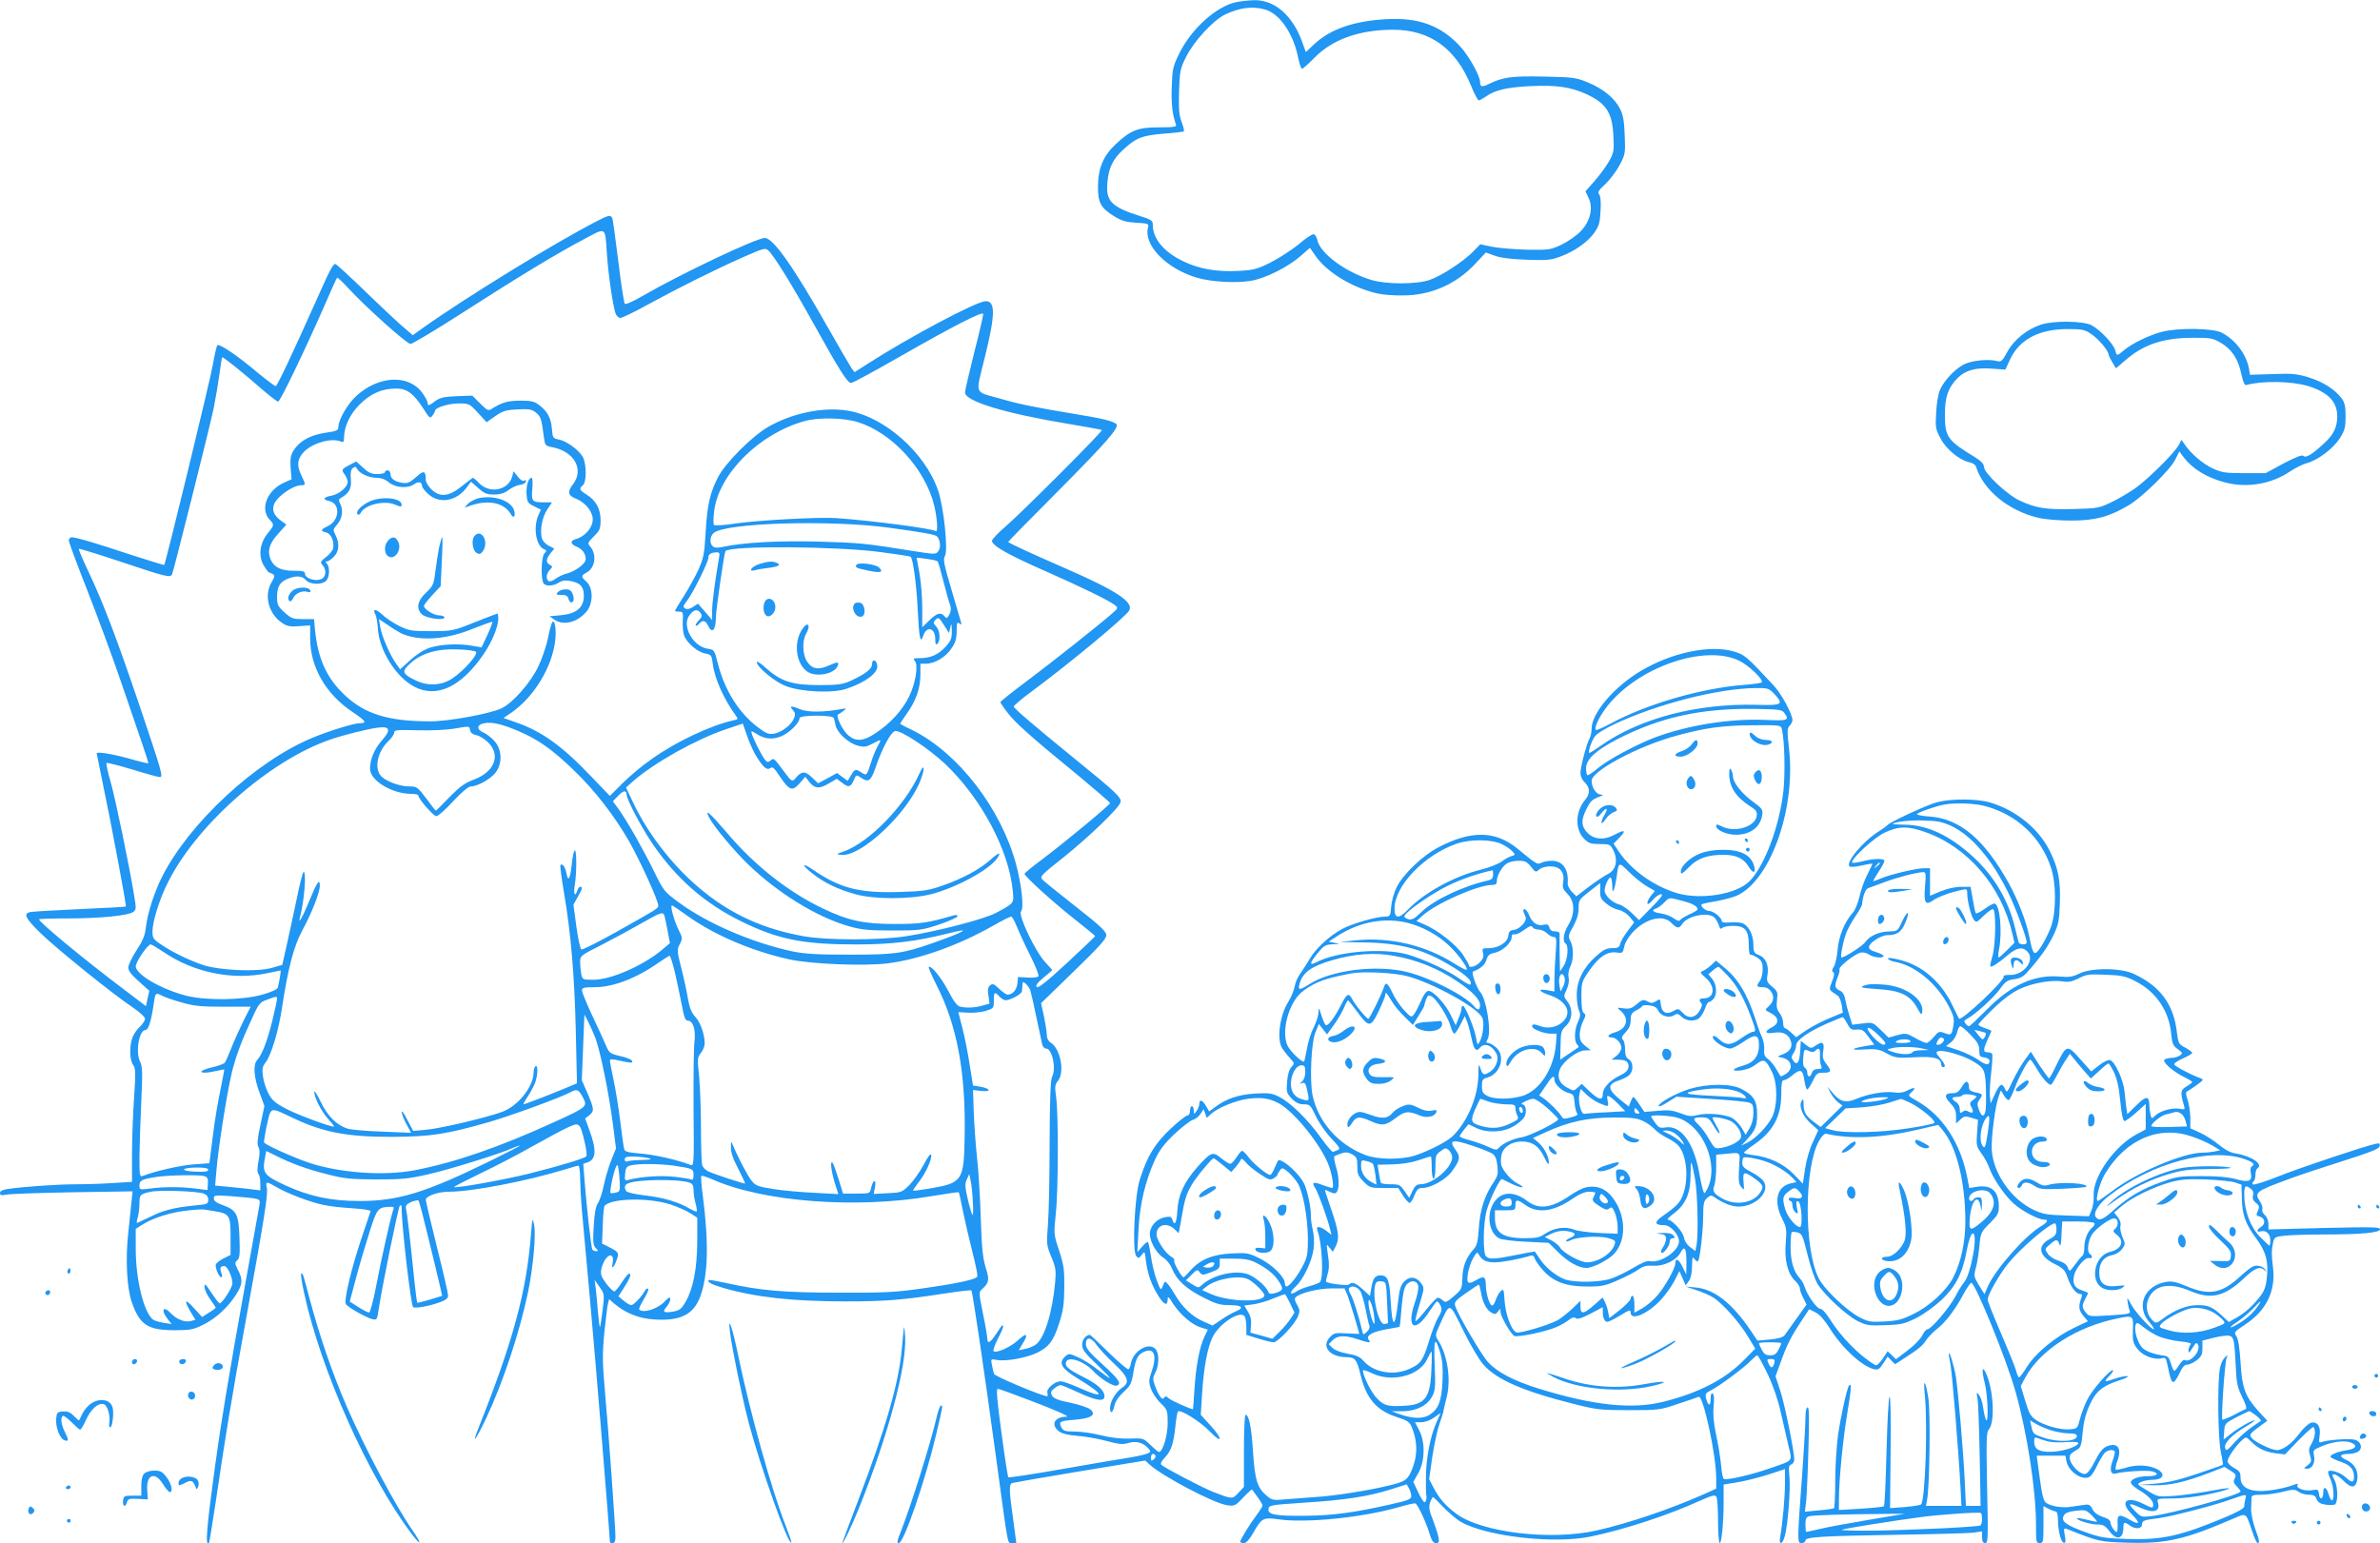 <?xml version="1.0" standalone="no"?>
<!DOCTYPE svg PUBLIC "-//W3C//DTD SVG 20010904//EN"
 "http://www.w3.org/TR/2001/REC-SVG-20010904/DTD/svg10.dtd">
<svg version="1.0" xmlns="http://www.w3.org/2000/svg"
 width="1280pt" height="830pt" viewBox="0 0 1280 830"
 preserveAspectRatio="xMidYMid meet">
<g transform="translate(0,830) scale(0.1,-0.1)"
fill="#2196f3" stroke="none">
<path d="M6651 8289 c-107 -21 -242 -142 -308 -275 -35 -72 -38 -85 -41 -181
-4 -90 4 -154 23 -204 4 -11 -14 -14 -92 -14 -113 0 -152 -15 -233 -91 -66
-62 -94 -128 -95 -226 0 -90 14 -116 90 -163 38 -23 62 -30 116 -33 66 -4 69
-5 63 -27 -24 -94 100 -221 264 -269 78 -23 215 -30 292 -16 79 14 197 74 265
133 l50 44 32 -46 c63 -88 199 -170 333 -200 25 -6 86 -11 135 -10 150 0 287
60 391 172 l55 59 47 -17 c31 -12 90 -19 172 -22 111 -4 132 -2 182 17 78 29
147 78 183 129 25 36 30 54 33 117 3 47 0 79 -7 88 -10 12 -4 22 32 55 24 23
59 68 77 102 31 59 32 63 28 162 -3 79 -9 111 -26 143 -29 57 -91 107 -171
140 -62 26 -77 29 -235 32 -175 4 -224 -3 -297 -39 -38 -19 -49 -17 -49 10 0
32 -58 137 -104 188 -103 114 -223 159 -396 150 -176 -9 -305 -53 -391 -134
l-46 -43 -21 58 c-51 140 -148 223 -256 221 -28 -1 -71 -5 -95 -10z m152 -40
c78 -21 152 -128 178 -256 7 -35 17 -63 21 -63 5 0 36 27 69 61 97 98 241 149
422 149 197 0 336 -100 418 -300 18 -44 37 -80 42 -80 5 0 22 10 39 21 48 35
116 50 243 56 136 6 211 -5 294 -42 109 -50 142 -100 148 -225 4 -77 3 -89
-21 -134 -15 -26 -50 -75 -78 -107 l-51 -58 16 -34 c27 -56 10 -128 -43 -182
-23 -24 -70 -56 -104 -72 -58 -27 -67 -28 -186 -26 -69 2 -153 9 -187 16 l-62
13 -38 -39 c-53 -54 -172 -132 -235 -153 -73 -24 -232 -24 -312 0 -138 41
-275 142 -291 214 -4 19 -13 32 -22 32 -8 0 -45 -25 -81 -56 -37 -30 -104 -73
-149 -96 -72 -36 -92 -41 -170 -45 -115 -7 -215 10 -300 52 -103 49 -163 121
-163 194 0 25 -6 29 -72 50 -153 49 -182 80 -172 183 8 79 30 123 87 175 68
62 98 74 215 84 57 4 107 10 109 13 3 3 -3 25 -12 50 -14 35 -16 69 -14 163 4
111 6 123 38 187 41 83 145 196 208 227 79 38 148 47 216 28z"/>
<path d="M3215 7113 c-222 -113 -715 -416 -942 -578 l-53 -38 -57 49 c-31 27
-123 113 -204 192 -81 78 -151 142 -155 142 -14 0 -29 -29 -113 -218 -116
-260 -199 -436 -208 -439 -4 -1 -48 32 -98 73 -110 93 -206 157 -216 147 -4
-4 -15 -51 -24 -103 -12 -74 -252 -1063 -262 -1079 -1 -1 -77 22 -170 52 -198
66 -304 97 -327 97 -9 0 -16 -8 -16 -17 0 -9 45 -130 99 -267 54 -138 136
-359 181 -491 45 -132 97 -285 116 -339 19 -55 33 -100 31 -102 -1 -1 -50 10
-107 27 -87 24 -170 37 -170 27 0 -2 14 -68 30 -148 50 -238 131 -672 127
-676 -2 -2 -113 -8 -248 -14 -134 -6 -254 -13 -267 -16 -38 -8 -25 -34 56
-113 86 -84 391 -330 495 -399 38 -26 67 -52 67 -62 0 -9 -12 -27 -26 -41 -15
-13 -33 -38 -40 -56 -19 -44 -18 -123 2 -151 14 -20 14 -41 5 -179 -6 -86 -11
-222 -11 -303 l0 -147 -98 -6 c-53 -4 -144 -7 -202 -7 -102 0 -296 -14 -372
-26 -25 -4 -38 -11 -38 -21 0 -12 7 -14 32 -9 18 4 179 10 357 13 l324 5 -6
-58 c-3 -33 -11 -106 -17 -164 -16 -141 -8 -298 19 -375 43 -122 86 -150 231
-150 85 0 101 4 154 30 68 34 133 94 176 162 35 55 37 80 10 132 -18 35 -18
40 -4 52 13 11 15 32 12 119 -4 128 -15 151 -88 177 -36 13 -50 23 -50 37 0
18 6 18 92 12 51 -4 108 -9 126 -12 30 -6 32 -9 27 -38 -3 -17 -37 -205 -75
-417 -90 -500 -133 -760 -164 -989 -46 -337 -53 -431 -32 -409 2 2 18 101 36
219 50 342 85 557 165 995 99 544 117 662 110 696 -8 35 -3 36 50 5 59 -35
180 -81 250 -96 33 -8 105 -16 160 -19 59 -4 99 -10 98 -16 -2 -5 -21 -62 -42
-125 -61 -178 -104 -359 -90 -376 16 -19 108 -71 140 -79 25 -6 27 -4 34 42
17 120 107 559 115 567 7 7 10 3 10 -10 0 -99 50 -527 62 -535 13 -8 92 7 145
27 31 11 43 21 43 36 0 11 -27 128 -60 260 -33 133 -60 247 -60 254 0 21 66
44 126 44 121 0 418 57 623 120 35 11 67 20 72 20 5 0 9 -33 9 -72 1 -40 5
-118 10 -173 5 -55 25 -273 44 -485 27 -294 106 -1259 106 -1294 0 -3 7 -6 15
-6 10 0 15 10 15 34 0 48 -36 553 -56 776 -14 159 -15 204 -4 320 8 74 16 146
20 159 l6 23 30 -26 c60 -50 131 -78 212 -83 140 -10 212 26 248 123 42 114
47 285 14 541 -8 57 -11 105 -8 108 3 3 30 -6 60 -19 273 -121 772 -159 1177
-90 79 13 146 23 147 21 2 -1 13 -50 24 -107 12 -58 35 -156 51 -219 16 -63
28 -120 25 -127 -6 -16 -108 -38 -301 -65 -136 -20 -202 -23 -445 -22 -296 0
-421 11 -610 53 -46 10 -86 17 -88 15 -11 -10 14 -24 80 -43 172 -50 373 -72
658 -72 211 0 308 8 527 42 79 12 145 20 147 17 7 -7 67 -416 131 -884 70
-515 62 -475 89 -475 l22 0 -17 128 c-22 153 -23 188 -6 195 6 2 170 31 364
63 l352 58 23 -21 c69 -63 342 -207 416 -219 41 -6 45 -5 88 41 25 26 46 45
48 43 1 -1 14 -20 29 -40 15 -20 27 -41 27 -46 0 -5 -15 -29 -33 -53 -35 -46
-87 -131 -87 -142 0 -4 9 -7 19 -7 13 0 30 18 50 53 47 83 54 86 136 75 151
-22 457 10 650 66 44 13 83 22 88 19 13 -8 54 -95 73 -155 13 -44 22 -58 37
-58 16 0 18 5 13 34 -4 18 -18 61 -31 95 -24 58 -24 79 1 119 1 2 26 -22 55
-53 30 -31 72 -67 94 -80 137 -79 501 -121 699 -80 180 37 418 115 589 193 65
29 80 33 88 21 5 -8 9 -67 9 -131 0 -65 4 -118 9 -118 10 0 21 109 21 225 l0
90 73 12 c40 6 114 25 165 41 l92 30 0 -77 c0 -72 -13 -217 -26 -288 -9 -46
13 -42 25 5 17 61 31 253 25 318 -5 51 -4 62 10 67 9 4 16 15 16 26 0 44 -52
301 -76 372 l-25 76 27 74 c33 93 55 137 110 220 l44 67 34 -17 c22 -11 47
-39 75 -83 67 -108 174 -207 241 -223 21 -4 29 1 48 31 l24 37 20 -21 20 -20
37 24 c89 57 112 76 129 104 10 16 37 44 61 63 47 37 97 104 143 190 17 31 35
57 40 57 21 0 190 -414 238 -586 63 -224 110 -531 110 -716 0 -91 1 -98 20
-98 19 0 20 7 20 99 l0 100 28 -15 c15 -7 32 -14 38 -14 7 0 12 -18 12 -42 0
-60 15 -121 31 -126 10 -3 12 5 6 38 -7 39 -6 42 11 36 174 -69 173 -69 331
-74 203 -6 305 18 558 127 79 34 72 38 106 -61 12 -38 26 -68 31 -68 12 0 10
14 -15 82 -12 35 -21 81 -20 103 1 22 2 48 2 58 1 14 10 17 53 17 28 0 80 7
115 16 57 14 64 14 85 0 12 -9 37 -16 55 -16 26 0 36 -5 42 -24 7 -16 20 -25
46 -29 20 -3 43 -3 51 0 19 7 19 95 -1 133 -14 27 -14 30 -1 30 9 0 32 -16 52
-37 41 -41 66 -37 72 12 6 45 -16 83 -59 102 -43 19 -36 33 17 33 16 0 38 6
48 13 25 18 13 55 -20 63 -28 7 -137 0 -172 -11 -21 -7 -22 -6 -17 31 8 50
-11 80 -46 71 -13 -3 -41 -29 -62 -57 -40 -54 -89 -90 -122 -90 -28 0 -117 43
-135 65 -15 19 -13 22 58 74 l26 19 -49 53 c-71 80 -87 123 -95 261 -5 78 -12
125 -22 140 -15 22 -13 24 46 63 114 75 165 179 151 304 -9 74 -9 93 0 137 7
30 10 32 67 38 34 3 124 6 202 6 203 0 306 9 306 28 0 12 -40 13 -300 7 l-300
-8 0 30 c0 17 -8 38 -19 47 -11 10 -17 24 -14 32 3 8 -2 25 -11 39 -34 52 -28
56 159 125 50 19 178 61 285 95 151 48 196 66 198 80 3 14 -1 17 -20 13 -64
-14 -399 -126 -518 -173 -74 -30 -139 -50 -143 -46 -5 5 -4 12 2 15 6 4 11 20
11 36 0 16 5 32 10 35 35 22 -30 67 -117 81 -27 4 -58 20 -90 47 -26 22 -72
51 -100 64 l-53 24 0 57 c-1 31 -7 75 -15 97 -8 22 -10 41 -5 43 5 2 28 17 52
34 42 31 42 31 18 40 -51 19 -134 63 -137 73 -1 6 20 20 47 32 28 12 50 25 50
30 0 4 -17 17 -38 28 -35 19 -37 24 -44 80 -17 153 -90 251 -233 317 -71 33
-229 33 -293 1 -34 -17 -55 -20 -100 -16 -139 13 -266 -44 -396 -177 -49 -49
-92 -90 -96 -90 -4 0 -13 6 -19 14 -10 12 -8 17 8 26 43 22 144 114 177 160
29 41 40 48 76 53 32 4 51 14 73 40 70 79 110 136 139 197 27 57 31 78 34 169
5 125 -8 191 -55 286 -61 120 -182 218 -322 259 -68 20 -208 21 -283 1 -54
-14 -257 -108 -268 -124 -3 -4 -25 -20 -49 -35 -83 -53 -176 -165 -154 -186 4
-5 34 -3 66 5 31 7 57 11 57 9 0 -3 -13 -30 -29 -62 -16 -31 -34 -84 -41 -117
-8 -34 -23 -71 -36 -85 -43 -47 -76 -129 -81 -199 -3 -36 -12 -77 -20 -90 -11
-16 -12 -26 -4 -30 8 -5 6 -20 -6 -50 -18 -47 -20 -43 30 -76 9 -5 18 -29 22
-51 l6 -41 -68 -28 c-37 -15 -94 -44 -126 -65 l-57 -39 -27 25 c-14 13 -30 24
-34 24 -5 0 -9 13 -9 29 0 16 -9 39 -19 52 -15 19 -18 34 -14 70 5 41 3 47
-26 72 -28 23 -31 30 -25 64 8 52 -10 92 -46 106 -27 10 -30 16 -30 57 0 55
-29 107 -65 116 -13 3 -43 4 -65 2 -25 -2 -40 1 -40 7 0 19 -45 55 -67 55 -21
0 -50 26 -41 36 3 2 31 9 63 14 32 5 81 17 109 26 187 63 335 457 298 794 -11
97 -11 113 3 126 8 9 15 22 15 31 0 32 -60 143 -102 187 -147 158 -154 164
-214 182 -128 37 -333 -6 -498 -104 -144 -85 -266 -228 -266 -311 0 -18 -5
-42 -11 -53 -17 -31 -49 -154 -49 -186 0 -16 9 -37 19 -46 33 -30 35 -64 7
-97 -54 -64 -57 -160 -6 -211 24 -24 36 -28 84 -28 51 0 57 -2 71 -30 29 -55
17 -111 -29 -132 -17 -9 -63 -39 -100 -67 l-68 -52 -24 24 c-13 14 -23 33 -23
43 7 77 -25 124 -86 124 -20 0 -45 -5 -56 -11 -21 -11 -25 -8 -130 78 -117 95
-247 97 -420 7 -89 -46 -194 -147 -229 -219 -13 -27 -26 -73 -28 -102 -4 -50
-6 -53 -32 -53 -47 0 -179 -38 -232 -67 -70 -38 -143 -106 -175 -162 -15 -25
-37 -60 -50 -78 -13 -17 -27 -48 -30 -69 -4 -21 -19 -58 -34 -82 -47 -75 -64
-205 -32 -252 9 -14 27 -37 41 -52 25 -27 25 -28 7 -48 -12 -14 -20 -41 -23
-80 -4 -55 -2 -61 26 -90 22 -22 40 -30 64 -30 32 0 36 -4 64 -62 16 -35 53
-89 83 -120 47 -50 51 -58 35 -64 -11 -4 -22 -9 -25 -10 -4 -2 -34 33 -67 79
-71 98 -161 186 -222 217 -39 20 -55 22 -130 18 -91 -6 -156 -28 -215 -73
l-32 -23 -17 29 c-19 33 -36 38 -36 11 0 -10 -7 -27 -15 -38 -14 -19 -14 -18
-15 4 0 12 -4 22 -10 22 -5 0 -10 -11 -10 -25 0 -15 -6 -25 -14 -25 -8 0 -48
-32 -91 -72 -83 -78 -125 -146 -165 -273 -28 -88 -42 -384 -19 -411 11 -14 14
-13 29 6 17 22 17 21 23 -32 9 -71 30 -130 68 -190 31 -49 49 -54 49 -15 0 16
7 11 28 -24 39 -60 103 -115 150 -129 l38 -12 -18 -37 c-26 -53 -46 -158 -54
-283 -4 -60 -7 -108 -8 -108 -13 0 -116 46 -129 58 -15 13 -20 14 -27 3 -9
-16 -30 13 -50 70 -11 30 -10 40 4 67 21 41 21 106 -1 127 -36 37 -117 -11
-130 -76 -3 -16 -9 -32 -14 -34 -4 -3 -52 37 -106 90 -53 52 -99 95 -101 95
-21 0 -42 -25 -42 -52 0 -27 13 -45 83 -111 87 -84 86 -90 -3 -21 -30 24 -77
53 -103 64 -47 21 -49 21 -68 4 -38 -35 -22 -64 68 -119 45 -27 90 -58 100
-68 16 -15 16 -17 1 -17 -9 0 -51 16 -94 35 -42 19 -87 35 -99 35 -33 0 -78
-39 -72 -61 3 -11 2 -19 -1 -19 -24 -1 -283 107 -286 120 -3 8 -8 30 -11 48
-7 33 -7 33 27 27 48 -9 163 12 218 40 63 32 85 61 117 159 21 67 26 101 27
191 1 96 -3 121 -28 199 -29 87 -29 89 -18 195 14 126 15 539 2 630 -8 57 -7
67 11 89 36 47 12 171 -40 204 -13 8 -21 23 -21 40 0 15 -7 59 -15 99 l-16 73
176 171 c137 133 175 175 175 195 -1 20 -32 50 -165 154 -90 71 -171 136 -179
145 -15 16 -6 25 112 118 137 110 298 264 308 297 8 25 -18 50 -266 251 -196
160 -304 252 -308 264 -1 5 39 39 90 77 206 152 512 406 531 440 26 45 -70
108 -348 229 -177 77 -291 130 -303 140 -1 1 118 123 266 271 263 265 334 346
316 363 -17 16 -78 31 -234 56 -210 35 -289 51 -395 82 -138 39 -129 15 -79
219 57 231 59 304 5 304 -48 0 -411 -193 -635 -337 l-70 -45 -16 21 c-8 12
-67 113 -130 224 -185 326 -292 477 -337 477 -45 0 -450 -192 -663 -315 -46
-27 -85 -44 -90 -39 -4 5 -20 106 -34 224 -15 118 -29 223 -32 233 -7 23 -19
21 -79 -10z m49 -178 c7 -109 33 -286 47 -322 5 -13 16 -23 26 -23 9 0 73 31
142 69 168 92 369 192 516 257 111 49 121 52 137 37 30 -27 130 -189 243 -393
138 -249 183 -320 202 -320 9 0 130 66 270 146 276 158 436 240 441 226 1 -5
-20 -98 -48 -206 -27 -109 -50 -206 -50 -217 0 -47 212 -112 556 -169 97 -16
178 -31 180 -33 7 -6 -435 -448 -516 -517 -41 -35 -75 -71 -75 -79 0 -26 89
-76 285 -162 204 -90 344 -159 375 -183 20 -16 19 -17 -15 -47 -69 -60 -317
-257 -457 -362 -79 -59 -143 -110 -143 -114 0 -3 18 -30 40 -58 43 -56 130
-133 388 -344 89 -74 162 -137 162 -141 0 -9 -240 -208 -362 -300 -54 -40 -98
-76 -98 -80 0 -13 147 -147 263 -239 64 -51 117 -94 117 -96 0 -2 -68 -67
-152 -145 -109 -101 -155 -137 -162 -129 -8 7 2 22 37 51 l47 40 -39 43 c-53
57 -146 252 -130 272 17 20 4 139 -26 253 -81 301 -311 599 -555 721 -36 17
-66 33 -68 35 -2 1 13 25 33 53 51 70 75 139 75 211 l0 60 30 0 c47 0 107 36
137 82 22 32 28 54 28 94 0 44 2 50 14 41 12 -10 13 -8 9 8 -3 11 -27 91 -52
177 -39 132 -45 161 -34 177 18 29 -6 265 -37 353 -69 203 -289 397 -485 429
-132 22 -300 -13 -430 -88 -87 -51 -227 -191 -268 -269 -44 -85 -59 -152 -67
-300 -7 -116 -11 -136 -40 -201 -18 -39 -54 -103 -79 -142 -25 -40 -46 -74
-46 -76 0 -3 10 -5 23 -5 20 0 22 -4 19 -51 -2 -27 2 -63 8 -80 17 -40 73 -87
113 -94 32 -6 35 -10 40 -53 9 -78 58 -190 123 -279 15 -21 15 -22 -13 -28
-121 -27 -307 -114 -437 -207 -50 -34 -121 -94 -158 -131 l-68 -68 -101 105
c-157 165 -265 242 -405 291 l-66 23 44 30 c121 85 217 243 234 386 7 58 -2
115 -15 100 -5 -5 -16 -44 -24 -87 -9 -42 -32 -111 -52 -152 -42 -89 -141
-200 -200 -226 -68 -30 -283 -69 -381 -69 -226 0 -351 39 -460 141 -98 93
-144 195 -160 352 l-5 57 -60 0 c-54 0 -62 3 -99 36 -35 32 -40 42 -40 81 0
57 14 81 55 99 47 19 79 18 100 -6 22 -25 86 -27 109 -4 19 18 21 75 4 92 -9
9 -9 12 0 12 7 0 24 11 37 25 29 28 32 72 10 116 -15 29 -15 31 10 60 27 33
32 76 14 111 -9 17 -8 23 5 30 43 24 58 52 53 100 -3 34 0 52 10 60 12 10 17
9 24 -5 15 -25 63 -47 105 -47 24 0 46 -8 66 -25 35 -29 101 -34 136 -9 23 16
42 12 42 -11 0 -7 16 -27 35 -44 61 -53 150 -37 206 38 l22 30 39 -34 c32 -29
46 -35 85 -35 33 0 55 7 78 24 17 13 44 26 60 28 16 1 31 9 33 17 3 9 0 11 -8
6 -8 -5 -21 3 -35 21 l-23 29 -7 -27 c-19 -74 -119 -96 -177 -38 -16 17 -32
30 -34 30 -2 0 -29 -20 -60 -45 -70 -57 -119 -62 -165 -16 -16 16 -29 38 -29
49 0 51 -11 54 -52 16 -35 -31 -45 -35 -75 -31 -42 7 -63 23 -63 48 0 11 -7
19 -15 19 -8 0 -15 -4 -15 -10 0 -5 -18 -10 -40 -10 -32 0 -48 7 -77 34 l-37
34 -38 -20 c-42 -22 -43 -25 -23 -52 8 -11 15 -28 15 -38 0 -27 -46 -66 -86
-74 -46 -8 -51 -21 -13 -29 62 -14 55 -107 -10 -136 -37 -17 -39 -25 -7 -33
26 -6 44 -46 38 -84 -2 -12 -19 -34 -38 -48 -31 -24 -33 -28 -19 -44 18 -20
20 -51 3 -68 -25 -25 -98 -7 -98 23 0 12 -14 15 -60 15 -69 0 -106 18 -125 62
-18 45 -7 84 41 137 l44 49 -35 26 c-47 37 -48 79 -2 123 38 36 88 63 117 63
25 0 25 3 -1 57 -25 52 -19 89 19 126 48 46 146 73 195 52 13 -6 17 -2 17 17
0 62 31 129 84 182 60 60 120 86 197 86 58 0 93 -26 146 -108 33 -52 36 -55
49 -37 8 10 14 22 14 26 0 16 72 39 126 39 57 0 59 -1 105 -51 l46 -50 47 33
c41 28 57 33 119 36 62 3 76 1 99 -17 27 -22 30 -32 43 -132 6 -45 8 -47 43
-54 121 -22 176 -121 112 -202 -30 -39 -25 -59 19 -76 42 -17 78 -56 87 -94
12 -47 -32 -107 -90 -123 -31 -9 -29 -26 4 -40 33 -14 50 -37 50 -69 0 -23
-58 -66 -105 -77 -16 -4 -42 -16 -57 -27 -14 -11 -31 -16 -37 -13 -16 10 -13
42 6 61 16 16 16 18 0 27 -22 12 -21 30 3 61 l21 26 -30 16 c-17 8 -34 27 -37
41 -11 43 2 113 29 153 l26 39 -44 0 c-64 0 -68 6 -62 73 3 33 1 59 -4 59 -17
0 -30 -42 -27 -88 3 -43 6 -48 40 -65 l37 -18 -15 -34 c-27 -66 -10 -163 32
-179 15 -6 15 -8 1 -24 -16 -18 -19 -135 -4 -159 11 -18 53 -16 82 3 18 12 35
14 62 9 54 -10 73 -30 73 -80 0 -62 -39 -96 -122 -104 l-63 -6 25 -17 c49 -35
124 -17 174 42 37 44 37 126 1 160 -31 29 -31 33 -1 50 48 25 57 99 19 142
-14 15 -12 20 21 53 32 32 36 41 36 87 0 61 -25 107 -76 138 -38 24 -41 32
-19 50 20 17 20 112 0 151 -20 37 -87 87 -130 95 -31 6 -33 8 -37 60 -5 58
-25 93 -72 128 -22 17 -42 21 -99 21 -68 -1 -97 -9 -152 -44 -18 -12 -25 -9
-63 29 l-42 42 -84 -3 c-68 -3 -90 -8 -115 -26 -35 -27 -41 -28 -41 -10 0 8
-13 32 -29 54 -73 101 -235 93 -355 -17 -47 -43 -96 -128 -96 -166 0 -19 -8
-23 -71 -32 -80 -12 -138 -44 -170 -95 -16 -26 -19 -44 -16 -94 l5 -61 -40
-18 c-92 -41 -131 -142 -78 -199 26 -28 26 -29 -11 -75 -43 -53 -51 -124 -19
-174 12 -20 25 -36 28 -36 4 0 13 -4 20 -9 11 -6 9 -15 -7 -42 -42 -69 -18
-169 54 -218 29 -20 44 -23 94 -19 l59 4 0 -71 c1 -154 84 -298 227 -394 73
-49 81 -61 40 -61 -31 0 -168 -42 -256 -79 -304 -126 -661 -457 -808 -748 -41
-82 -78 -196 -86 -269 -5 -46 -17 -74 -51 -126 -24 -37 -44 -79 -44 -92 0 -17
17 -40 57 -75 l56 -50 -9 -41 -9 -42 -125 95 c-211 159 -450 357 -450 372 0 3
71 5 157 5 171 0 323 15 350 35 16 12 16 20 4 91 -26 159 -101 522 -127 612
-15 51 -24 95 -21 98 2 3 65 -13 139 -35 74 -23 140 -41 147 -41 20 0 13 24
-109 386 -124 365 -195 553 -276 723 -30 63 -52 116 -50 119 3 2 108 -30 233
-72 230 -77 257 -84 268 -67 7 13 199 777 224 894 10 51 24 132 31 182 6 49
13 91 15 93 4 4 107 -78 220 -177 39 -33 75 -61 81 -61 11 0 144 277 250 518
34 79 64 146 67 148 2 3 31 -24 63 -59 92 -100 312 -297 332 -297 9 0 134 74
275 165 305 196 516 324 659 399 120 64 112 70 122 -79z m1348 -905 c186 -57
366 -254 413 -452 16 -67 20 -142 8 -135 -24 15 -340 56 -532 70 -90 7 -419
-11 -539 -28 -63 -10 -117 -13 -122 -9 -4 5 -4 39 1 76 25 199 243 416 486
483 75 21 210 18 285 -5z m173 -569 c189 -26 245 -36 255 -47 17 -18 21 -59 7
-78 -14 -19 -16 -19 -148 2 -247 40 -283 43 -505 49 -213 5 -396 -5 -503 -28
-31 -7 -47 -6 -57 2 -19 16 -17 53 4 72 61 55 632 72 947 28z m-46 -131 c85
-11 157 -22 159 -25 13 -13 32 -157 38 -292 7 -143 14 -179 29 -134 18 57 65
45 65 -17 0 -27 3 -33 12 -24 17 17 14 69 -7 92 -17 19 -17 22 -3 37 15 14 19
12 44 -28 l28 -44 7 30 c6 26 7 23 8 -17 1 -40 -4 -53 -31 -84 -39 -44 -82
-64 -139 -64 -36 0 -40 -2 -29 -15 20 -24 4 -121 -31 -192 -35 -72 -99 -143
-179 -196 -66 -44 -106 -48 -148 -12 -31 26 -70 107 -54 113 5 1 18 10 28 18
18 14 17 15 -11 10 -88 -17 -181 -18 -219 -2 -50 21 -63 20 -42 -3 13 -14 14
-24 7 -43 -13 -35 -65 -76 -106 -84 -29 -5 -42 -1 -85 31 -104 77 -181 198
-219 345 -19 75 -19 75 -57 81 -76 13 -136 119 -99 175 22 34 45 41 61 19 12
-16 11 -22 -8 -42 -12 -13 -19 -25 -16 -28 3 -3 11 1 18 10 18 22 35 18 48
-10 21 -46 42 -25 42 43 1 45 45 351 52 358 30 30 603 26 837 -6z m-873 -37
c-22 -128 -36 -235 -36 -278 l0 -50 -38 44 -38 44 -26 -17 c-18 -12 -32 -15
-43 -9 -13 8 -12 14 11 43 33 44 114 208 114 231 0 18 13 27 44 28 16 1 18 -4
12 -36z m1176 -12 c4 -3 18 -52 32 -108 14 -56 30 -113 36 -127 6 -18 5 -33
-4 -51 -12 -22 -15 -23 -26 -10 -20 24 -41 18 -82 -22 l-38 -37 0 106 c0 58
-7 142 -15 185 -8 43 -15 80 -15 81 0 6 105 -10 112 -17z m4312 -535 c52 -26
131 -101 121 -116 -2 -4 -46 -10 -96 -14 -227 -17 -524 -103 -717 -208 -41
-22 -76 -37 -79 -34 -11 11 19 74 61 127 166 212 525 335 710 245z m187 -177
c55 -59 45 -64 -96 -60 -317 8 -625 -72 -834 -219 -31 -22 -60 -40 -63 -40
-10 0 9 59 28 87 9 15 54 43 107 68 229 108 554 191 755 194 70 1 75 -1 103
-30z m55 -103 c30 -41 21 -44 -111 -38 -184 7 -408 -29 -583 -94 -102 -39
-251 -119 -306 -164 -26 -22 -52 -40 -57 -40 -5 0 -9 16 -9 37 0 49 50 95 168
157 230 118 450 167 740 163 129 -2 145 -4 158 -21z m-5112 -28 c3 -7 7 -25
10 -40 9 -40 69 -95 117 -108 35 -10 46 -8 80 9 51 27 52 27 30 -11 -10 -18
-27 -58 -36 -88 -24 -73 -23 -73 -51 -56 -32 22 -37 20 -57 -14 l-18 -30 -29
21 -28 21 -51 -28 -51 -27 -34 32 c-36 35 -55 34 -86 -3 -18 -23 -23 -21 -58
27 -63 84 -60 81 -78 66 -14 -11 -18 -10 -31 6 -19 26 -58 103 -68 133 -7 23
-6 23 18 8 46 -30 84 -36 132 -19 44 15 105 73 105 100 0 18 179 18 184 1z
m-1694 -71 c106 -46 180 -98 293 -207 116 -111 221 -247 303 -390 60 -107 154
-314 154 -340 0 -16 6 -13 -233 -147 -93 -52 -174 -92 -180 -90 -6 2 -18 55
-27 122 l-16 119 23 41 c25 44 28 55 14 55 -5 0 -13 -9 -16 -20 -12 -38 -22
-20 -14 28 11 66 11 194 0 188 -5 -3 -12 -37 -16 -76 -8 -79 -20 -97 -29 -45
-6 32 -22 53 -32 42 -3 -2 6 -71 20 -153 37 -219 56 -445 63 -750 l6 -271 -79
-33 c-85 -35 -202 -80 -209 -80 -2 0 8 19 24 43 15 23 33 57 40 76 14 42 15
94 1 86 -5 -3 -10 -18 -10 -33 -1 -77 -83 -180 -168 -212 -83 -31 -336 -91
-413 -97 l-67 -6 -31 59 c-16 33 -30 52 -31 43 0 -9 11 -38 25 -64 l26 -48
-153 6 c-84 3 -169 10 -188 16 -58 18 -107 66 -145 144 -19 40 -35 64 -35 55
0 -31 38 -106 75 -147 21 -23 35 -41 31 -41 -25 0 -204 67 -261 98 -58 31 -74
46 -92 82 -13 25 -26 66 -29 92 -5 39 -3 51 15 74 29 37 69 170 87 289 33 216
63 333 109 419 52 95 95 206 95 242 0 41 -15 20 -55 -78 -36 -88 -64 -138 -52
-93 23 83 36 245 20 245 -5 0 -23 -73 -41 -163 -19 -89 -43 -201 -54 -249
l-20 -88 -56 -16 c-79 -23 -281 -14 -372 16 -76 26 -168 71 -227 112 -38 25
-43 34 -43 66 0 51 33 162 75 249 150 317 554 675 887 787 74 25 196 55 249
62 67 9 74 -11 22 -70 -40 -45 -63 -101 -63 -151 0 -63 118 -135 222 -135 21
0 38 -4 38 -9 0 -18 81 -111 97 -111 9 0 50 36 90 80 48 51 82 80 96 80 35 0
106 40 132 74 38 49 35 124 -5 169 -16 19 -44 40 -60 47 -39 16 -36 43 5 50
41 8 96 -5 185 -43z m1282 -142 c35 -55 54 -70 72 -56 10 9 21 0 49 -44 52
-77 68 -83 107 -39 l31 36 20 -26 c30 -38 54 -41 105 -11 l44 26 27 -20 c35
-28 48 -26 63 9 15 35 14 35 45 14 36 -24 50 -13 74 58 35 103 83 193 106 196
31 4 175 -91 265 -174 196 -185 346 -465 367 -687 7 -66 7 -65 -88 -116 -64
-35 -320 -101 -487 -127 -144 -22 -425 -22 -549 0 -259 46 -462 152 -649 340
-110 111 -210 252 -270 381 l-37 79 39 35 c111 97 335 223 494 277 l95 32 25
-72 c14 -39 37 -89 52 -111z m-1511 121 c17 -3 46 -21 65 -40 70 -70 32 -161
-84 -202 -41 -15 -70 -36 -124 -91 -38 -40 -72 -73 -74 -73 -2 0 -23 26 -46
58 -53 70 -55 72 -99 72 -47 0 -117 25 -146 52 -43 40 -25 134 37 193 17 16
30 36 30 45 0 14 16 15 128 12 75 -2 157 2 202 10 74 13 75 13 78 -8 2 -15 13
-24 33 -28z m7022 32 c15 -58 19 -241 8 -337 -22 -188 -101 -398 -181 -480
-69 -71 -262 -103 -391 -65 -123 37 -242 121 -311 221 l-30 45 33 34 c37 38
27 44 -28 14 -56 -30 -108 -26 -144 9 -36 36 -37 71 -6 131 21 42 30 50 72 66
20 7 20 8 -1 11 -22 4 -44 40 -44 73 0 54 252 188 460 244 155 42 247 54 406
55 149 1 152 1 157 -21z m-6213 -352 c0 -25 82 -181 141 -267 127 -185 280
-319 474 -414 199 -98 333 -125 620 -125 190 0 323 16 493 59 132 34 98 12
-77 -50 -165 -58 -206 -64 -451 -64 -180 0 -242 4 -310 18 -213 46 -454 149
-608 262 -80 59 -83 63 -133 165 -55 113 -143 269 -192 338 l-31 42 29 30 c27
29 45 31 45 6z m7303 -61 c171 -44 302 -166 357 -330 29 -86 29 -236 2 -316
-20 -56 -63 -132 -81 -143 -14 -9 -22 9 -37 85 -15 79 -60 197 -111 289 -130
234 -262 346 -423 358 -38 2 -70 8 -70 13 0 8 106 45 150 52 58 10 160 6 213
-8z m-180 -107 c109 -51 216 -175 306 -356 38 -76 101 -245 101 -271 0 -15
-40 -14 -44 2 -2 6 -11 43 -20 81 -36 146 -112 274 -224 377 -124 114 -245
171 -364 173 -38 1 -68 2 -68 3 0 11 83 22 160 20 80 -2 104 -7 153 -29z
m-140 -33 c229 -80 410 -291 469 -544 l12 -52 -39 -39 c-22 -22 -42 -40 -46
-40 -3 0 -3 19 2 43 19 99 4 247 -25 247 -7 0 -31 -13 -54 -30 -23 -16 -43
-26 -46 -22 -3 5 -10 38 -16 75 l-12 67 -52 0 c-30 0 -74 -10 -108 -24 l-58
-24 0 74 0 74 -32 0 c-40 0 -180 -33 -230 -54 -21 -9 -40 -16 -43 -16 -3 0 10
23 29 52 19 28 33 55 30 60 -8 12 -63 10 -122 -6 -29 -7 -52 -9 -52 -5 0 24
118 132 173 159 77 37 128 38 220 5z m-2277 -65 c23 -11 49 -29 58 -39 17 -18
16 -20 -6 -26 -13 -4 -37 -17 -53 -30 -17 -12 -67 -32 -112 -43 -146 -37 -304
-124 -392 -216 -49 -50 -71 -48 -71 7 0 122 159 288 334 349 73 25 187 24 242
-2z m158 -122 c24 -31 26 -31 44 -15 11 10 35 17 60 17 52 0 78 -31 69 -85 -5
-29 -1 -39 24 -64 39 -39 40 -107 4 -166 -26 -41 -33 -89 -15 -100 18 -11 11
-88 -10 -120 l-20 -30 -2 90 c0 50 -1 98 0 108 1 12 -6 17 -24 17 -18 0 -28 7
-31 21 -5 16 -11 19 -30 15 -33 -9 -61 9 -78 49 -7 19 -19 35 -26 35 -6 0 -8
-7 -5 -15 3 -8 8 -21 11 -28 9 -21 -32 -65 -63 -69 -21 -2 -28 -9 -30 -31 -4
-36 -53 -67 -105 -67 -35 0 -37 -2 -31 -26 5 -18 0 -32 -17 -50 -21 -23 -59
-33 -59 -16 0 5 -14 29 -31 55 -35 53 -131 130 -203 162 l-48 21 35 31 c75 66
296 163 371 163 20 0 26 5 26 20 0 29 26 76 52 94 12 9 41 16 65 16 35 0 45
-5 67 -32z m621 -104 l45 -26 -20 -25 c-32 -41 -24 -64 8 -25 15 18 35 32 46
32 13 0 -1 -20 -50 -69 l-69 -70 -40 39 c-22 21 -52 42 -67 45 -36 9 -78 49
-78 74 0 25 20 71 32 71 4 0 8 -19 9 -42 0 -34 2 -39 9 -22 5 12 11 43 15 70
10 79 11 79 65 25 28 -28 70 -62 95 -77z m1255 122 c0 -2 -8 -10 -17 -17 -16
-13 -17 -12 -4 4 13 16 21 21 21 13z m-2080 -61 c0 -19 -7 -26 -27 -31 -132
-29 -291 -104 -359 -170 -36 -36 -50 -43 -70 -38 -14 4 -23 11 -21 17 8 24
146 120 232 162 71 35 162 67 243 84 1 1 2 -10 2 -24z m2323 -64 c-7 -89 2
-103 45 -73 25 18 93 43 155 56 24 6 27 3 27 -18 0 -41 20 -122 35 -142 13
-18 16 -17 52 19 21 20 44 37 51 37 18 0 16 -194 -3 -255 -8 -27 -13 -51 -10
-53 6 -6 42 17 90 58 51 44 83 50 110 20 41 -45 -21 -126 -95 -124 -22 1 -37
-3 -34 -8 11 -17 -227 -242 -240 -227 -2 2 -17 34 -35 70 -51 109 -136 192
-236 231 -53 20 -119 32 -111 20 3 -5 21 -13 40 -16 106 -20 220 -114 285
-235 28 -53 32 -69 27 -104 -9 -55 -12 -57 -47 -44 -29 11 -33 10 -58 -20 -15
-18 -33 -33 -40 -33 -7 0 -35 12 -61 27 -46 26 -51 27 -96 15 l-47 -13 -42 41
c-42 41 -43 42 -98 35 l-55 -7 -15 48 c-9 27 -19 66 -23 87 -4 27 -14 42 -30
49 -27 13 -29 26 -11 71 8 18 12 37 10 44 -5 13 81 81 113 89 13 3 33 -1 46
-10 24 -17 78 -22 78 -8 0 5 -18 14 -41 21 -29 9 -39 17 -37 29 4 23 66 62 99
62 52 0 75 16 97 69 27 66 11 67 -20 1 -22 -48 -24 -49 -66 -50 -53 0 -108
-24 -129 -56 -13 -20 -111 -84 -129 -84 -8 0 6 76 23 125 7 22 30 64 50 94 20
29 38 60 38 70 4 44 18 80 33 84 9 3 49 18 87 32 66 25 169 52 207 54 16 1 17
-7 11 -78z m-1747 -22 c-1 -35 4 -46 33 -69 18 -16 48 -31 66 -34 20 -4 44
-19 59 -37 l25 -30 -34 -45 c-19 -25 -38 -56 -41 -70 -5 -20 -12 -24 -44 -24
-31 0 -47 -8 -88 -45 -67 -60 -102 -131 -102 -206 0 -32 5 -70 12 -84 9 -21 8
-32 -5 -61 -20 -40 -22 -105 -5 -122 6 -6 10 -13 7 -15 -2 -2 -25 -18 -51 -35
l-47 -32 2 77 c1 72 3 80 29 105 35 33 39 92 7 132 -20 26 -20 28 -4 62 11 23
15 48 11 66 -3 18 0 41 9 58 19 36 19 107 0 140 -12 23 -11 30 16 77 20 37 29
66 29 98 0 43 3 47 58 90 31 25 58 45 58 45 1 0 1 -19 0 -41z m440 -54 c56
-14 84 -30 84 -46 0 -4 -20 -17 -44 -27 -24 -11 -46 -25 -50 -31 -5 -7 -16 -4
-35 10 -15 11 -47 23 -69 26 -44 6 -54 18 -24 27 11 4 29 18 42 31 28 29 24
29 96 10z m-5349 -81 c145 -104 350 -191 551 -235 120 -25 397 -36 525 -21
170 22 375 94 565 201 49 28 94 51 100 51 5 0 20 -26 32 -57 13 -32 45 -102
72 -155 27 -54 46 -102 43 -109 -4 -6 -28 -9 -59 -7 l-51 3 -3 -34 c-4 -35
-25 -60 -52 -61 -8 0 -29 14 -47 32 -27 26 -35 29 -48 18 -12 -10 -14 -23 -9
-56 l6 -42 -38 -11 c-43 -12 -88 -14 -122 -5 -15 4 -35 31 -62 84 -38 72 -93
140 -105 128 -3 -2 17 -47 43 -99 110 -216 157 -472 150 -815 -4 -236 -12
-247 -189 -277 -46 -8 -86 -13 -88 -11 -2 1 11 21 28 43 38 47 74 125 69 149
-2 11 -18 -10 -41 -54 -21 -39 -56 -88 -78 -110 -38 -37 -43 -39 -115 -42
l-75 -4 7 37 c8 46 -11 41 -21 -5 -7 -30 -7 -30 -79 -30 l-72 0 -24 78 c-13
42 -27 81 -32 87 -15 17 -8 -42 11 -106 l20 -62 -127 7 c-70 3 -169 12 -221
20 -82 13 -97 18 -117 43 -21 25 -72 120 -102 193 -10 24 -11 23 -11 -12 -1
-25 12 -63 39 -114 22 -43 39 -79 37 -80 -3 -3 -166 50 -199 66 -14 7 -29 22
-32 34 -3 11 -6 100 -6 197 0 97 -5 223 -10 278 -10 96 -10 103 10 128 11 14
20 37 20 50 0 48 -23 114 -50 143 -21 22 -31 48 -40 97 -6 38 -22 112 -36 166
-23 92 -24 99 -8 129 16 30 15 34 -9 82 -23 48 -44 126 -33 126 3 0 40 -25 83
-56z m-123 -1 c3 -10 10 -47 17 -82 l12 -64 -39 -33 c-104 -88 -278 -164 -373
-164 -57 0 -59 1 -65 31 -3 17 -6 47 -6 65 0 33 3 35 118 93 64 33 160 85 212
115 106 60 116 64 124 39z m5648 -10 c9 -10 19 -29 23 -42 5 -17 10 -20 18
-12 6 6 32 11 57 11 65 0 85 -23 85 -101 0 -35 4 -57 10 -55 6 2 22 -6 38 -16
22 -16 27 -27 27 -62 0 -23 -7 -51 -15 -62 -21 -28 -18 -34 15 -34 20 0 35 -8
46 -25 18 -27 13 -54 -16 -80 -19 -17 -19 -18 13 -34 44 -22 48 -55 8 -76 -44
-22 -40 -38 8 -30 47 8 78 -6 91 -41 13 -34 -1 -59 -42 -75 -32 -12 -32 -12
-8 -17 55 -9 69 -59 25 -88 -14 -9 -27 -15 -29 -13 -1 2 -13 21 -25 42 -12 20
-32 44 -44 52 -16 11 -21 23 -19 49 2 19 -4 50 -12 68 -9 18 -27 69 -41 113
-38 115 -86 196 -150 251 l-56 47 -27 -25 c-15 -14 -35 -28 -45 -31 -16 -6
-13 -11 18 -38 52 -46 46 -109 -12 -109 -24 0 -29 -10 -13 -26 6 -6 3 -21 -10
-42 -24 -39 -62 -43 -92 -8 -21 22 -23 22 -50 7 -36 -21 -62 -6 -66 37 -3 30
-4 31 -25 17 -19 -12 -27 -12 -47 -1 -22 11 -28 10 -57 -15 -27 -23 -39 -27
-70 -23 -38 6 -38 5 -17 -13 48 -41 35 -96 -28 -115 -39 -11 -51 -28 -21 -28
24 0 53 -30 53 -56 0 -12 -12 -32 -26 -43 l-27 -21 34 0 c45 0 61 -12 57 -41
-2 -17 -16 -30 -48 -45 -53 -26 -90 -66 -90 -100 0 -35 -23 -30 -71 16 l-42
40 -22 -20 c-21 -19 -22 -19 -55 -1 -44 23 -58 58 -40 101 18 42 94 100 134
100 l31 1 -30 24 c-24 20 -29 32 -29 63 1 21 9 53 19 71 14 28 14 35 3 42 -9
6 -13 32 -13 88 0 76 2 81 40 137 52 76 98 107 147 101 35 -5 36 -3 43 30 3
19 22 52 42 74 71 79 167 103 213 54 29 -30 41 -31 58 -4 29 45 144 66 174 32z
m-1647 -28 c79 -21 161 -66 218 -121 51 -48 103 -121 95 -130 -3 -3 -31 11
-61 30 -160 102 -350 147 -537 128 l-85 -9 122 -2 c205 -2 334 -37 491 -135
73 -45 104 -77 89 -92 -3 -3 -27 11 -55 30 -61 45 -195 107 -282 132 -131 37
-379 17 -491 -42 -37 -19 -37 -6 2 42 39 49 46 53 89 55 l35 1 -30 7 -29 6 49
32 c119 76 255 100 380 68z m670 -25 c3 -5 17 -10 31 -10 13 0 33 -9 44 -20
11 -11 27 -20 36 -20 15 0 16 -10 11 -82 -4 -46 -7 -112 -7 -147 l0 -64 -41 7
c-54 9 -42 -8 21 -29 53 -18 90 -54 90 -89 0 -56 -78 -99 -141 -77 -40 14 -49
14 -49 0 0 -14 63 -39 101 -39 l31 0 -4 -57 c-11 -132 -88 -250 -181 -278 -65
-19 -150 -19 -187 0 -25 13 -30 22 -30 53 0 34 3 39 32 47 70 22 96 117 43
162 -14 13 -33 23 -41 23 -12 0 -13 4 -3 21 21 40 -7 218 -40 253 -19 20 -49
106 -39 110 43 17 65 37 72 63 8 25 17 33 44 38 41 8 92 54 92 84 0 13 5 18
13 15 7 -2 29 6 48 20 39 28 45 30 54 16z m-7365 -131 c161 -110 371 -153 555
-114 38 8 72 15 74 15 3 0 -7 -63 -15 -92 -3 -10 -33 -24 -87 -39 -105 -29
-295 -31 -400 -6 -137 34 -277 115 -277 160 1 24 64 117 80 117 6 0 37 -19 70
-41z m6616 -20 c125 -22 239 -68 345 -140 78 -52 119 -96 119 -125 0 -28 -12
-31 -31 -8 -48 58 -233 153 -359 185 -166 42 -414 11 -532 -67 -50 -32 -59
-31 -48 7 17 59 64 92 174 124 119 35 229 43 332 24z m-3867 -86 c11 -49 28
-127 37 -175 13 -71 20 -88 34 -88 27 0 43 -51 35 -112 -4 -29 -6 -192 -5
-362 3 -299 2 -309 -16 -302 -69 27 -192 55 -267 61 -78 7 -88 10 -91 29 -3
11 -12 80 -21 151 -9 72 -25 170 -36 220 -10 49 -19 94 -19 101 0 8 15 8 57
-2 31 -7 59 -11 61 -9 11 10 -12 23 -64 35 -54 13 -58 16 -76 59 -11 25 -44
98 -74 161 -30 64 -54 123 -54 133 0 14 10 17 68 17 100 0 225 48 347 134 28
19 53 35 56 35 4 1 16 -38 28 -86z m5664 -22 c48 -52 85 -116 123 -218 28 -73
29 -83 11 -83 -8 0 -36 -16 -63 -35 -54 -39 -82 -40 -121 -3 -13 12 -26 19
-29 15 -16 -15 55 -67 92 -67 10 0 41 16 70 36 65 45 84 41 84 -19 0 -57 -28
-93 -83 -108 -62 -18 -71 -32 -16 -27 30 4 60 15 83 33 43 33 53 27 87 -43 30
-61 29 -182 -1 -242 -25 -49 -87 -113 -132 -136 l-33 -16 26 28 c51 56 59 76
59 140 0 72 -18 102 -83 136 -58 31 -184 30 -282 0 -71 -22 -165 -74 -165 -91
0 -6 22 3 48 20 l48 30 185 -12 c101 -6 194 -15 207 -20 19 -7 22 -16 22 -56
0 -31 -8 -60 -21 -82 l-21 -35 -20 36 c-11 19 -34 43 -50 53 -37 22 -140 31
-190 17 -31 -8 -47 -7 -90 10 -43 16 -66 19 -124 13 l-70 -6 -27 40 c-15 23
-30 41 -32 41 -3 0 -10 -12 -15 -26 l-10 -26 -39 31 c-76 60 -80 88 -16 109
22 7 47 20 57 29 24 22 23 70 -2 85 -15 9 -20 24 -20 53 0 23 -5 46 -12 53 -9
9 -6 18 15 40 19 20 27 39 27 65 0 30 5 39 29 52 16 8 31 18 33 23 1 5 19 7
39 4 26 -3 40 -11 47 -28 14 -29 58 -42 85 -25 16 11 23 9 41 -8 27 -26 77
-27 99 -3 9 10 22 33 28 50 6 18 15 32 19 32 5 0 16 7 24 16 22 22 20 76 -5
108 l-21 26 24 20 c12 11 26 19 29 20 4 0 27 -22 52 -49z m-1727 -1 c135 -35
375 -166 405 -222 13 -24 6 -97 -13 -131 -11 -21 -12 -19 -20 23 -8 49 -58
169 -70 170 -5 0 -8 -7 -8 -15 0 -9 -7 -32 -16 -53 l-15 -37 -26 54 c-29 61
-94 131 -120 131 -12 0 -26 -19 -41 -55 -13 -29 -30 -62 -38 -72 -13 -17 -17
-15 -54 25 -22 24 -50 66 -62 93 -25 52 -35 59 -44 32 -15 -45 -78 -173 -85
-173 -9 0 -72 76 -88 108 -17 33 -28 27 -57 -30 -36 -72 -74 -122 -85 -111 -5
5 -15 29 -23 54 -13 42 -14 42 -15 12 -1 -17 -12 -53 -26 -80 -14 -26 -30 -77
-36 -113 -7 -36 -13 -67 -15 -69 -9 -10 -78 56 -91 88 -32 76 7 222 75 282 20
18 59 42 86 54 44 19 76 28 181 49 63 12 227 5 301 -14z m849 -10 c3 -10 0
-31 -8 -46 l-14 -27 -6 32 c-10 50 14 86 28 41z m3070 -18 c111 -56 181 -161
192 -283 5 -52 10 -64 35 -82 27 -20 28 -23 12 -34 -10 -7 -29 -13 -43 -13
-14 0 -32 -4 -39 -9 -17 -10 42 -63 104 -94 24 -11 44 -24 44 -27 0 -3 -14
-14 -31 -24 -32 -19 -34 -32 -13 -103 6 -21 4 -22 -23 -17 -38 7 -103 -10
-130 -35 -21 -20 -21 -20 -27 2 -3 12 -6 33 -6 47 -1 57 -16 58 -69 6 l-50
-49 -5 34 c-3 19 -7 59 -10 89 -7 64 -53 164 -79 168 -11 2 -37 -11 -59 -29
l-41 -32 -60 67 c-70 79 -73 78 -128 -34 -18 -39 -36 -70 -39 -70 -3 0 -26 32
-52 71 l-46 72 -32 -44 c-18 -24 -47 -75 -65 -112 -31 -67 -32 -67 -43 -42
-15 33 -28 25 -55 -34 l-21 -46 -4 37 c-2 21 1 79 7 129 6 51 8 96 5 101 -3 4
-14 8 -25 8 -24 0 -24 14 1 69 11 24 20 45 20 46 0 2 -16 9 -35 15 -19 6 -35
15 -35 19 0 4 35 42 79 84 53 52 99 86 142 107 71 33 173 51 234 41 30 -5 49
-1 85 17 40 21 55 23 145 19 87 -3 108 -8 160 -35z m-5944 -48 c4 -13 19 -78
33 -146 15 -68 28 -133 31 -145 3 -13 12 -23 21 -23 33 0 56 -108 32 -153 -8
-16 -12 -118 -13 -352 0 -181 -4 -379 -9 -440 -8 -106 -8 -112 18 -175 24 -57
26 -73 21 -135 -15 -168 -59 -308 -107 -339 -13 -9 -39 -19 -57 -22 l-32 -7
20 34 c34 55 24 64 -23 21 -42 -39 -119 -73 -133 -59 -3 4 8 35 25 69 18 33
30 63 27 66 -3 3 -6 3 -8 1 -1 -2 -16 -23 -31 -46 -32 -48 -46 -54 -46 -20 -1
12 -11 73 -24 134 -22 111 -23 113 -3 130 37 34 39 50 18 116 -15 49 -21 102
-26 257 -3 107 -12 256 -20 330 -8 74 -16 187 -18 251 l-4 116 45 -5 c56 -6
50 13 -7 23 l-38 6 -18 112 c-9 61 -27 150 -39 197 l-22 86 50 -3 c28 -2 71 2
96 9 44 14 45 15 45 56 0 47 4 50 30 22 10 -11 25 -20 34 -20 25 0 86 33 87
48 1 6 2 22 3 33 1 19 3 20 17 8 9 -7 20 -23 25 -35z m-4564 -66 c65 -19 103
-23 224 -23 l147 0 -38 -75 c-20 -41 -50 -106 -65 -145 -15 -38 -31 -75 -36
-81 -5 -6 -34 -17 -64 -24 -31 -7 -58 -17 -61 -22 -7 -11 31 -10 81 2 22 5 40
8 41 7 1 -1 -9 -51 -21 -112 -13 -60 -32 -173 -41 -251 l-18 -141 -86 -6 c-72
-6 -202 -35 -272 -62 -17 -7 -18 2 -18 106 1 63 5 196 10 297 7 151 6 187 -6
210 -27 52 -6 172 29 172 15 0 30 48 43 135 9 66 10 67 44 50 15 -8 63 -25
107 -37z m6506 10 c14 -24 46 -63 71 -87 l45 -44 30 49 c17 26 31 51 31 55 0
4 4 19 10 34 8 22 13 24 30 15 27 -15 85 -105 101 -158 6 -23 16 -42 20 -42 5
0 20 21 33 48 l24 47 12 -30 c7 -16 17 -57 24 -89 13 -63 25 -76 46 -51 23 28
64 13 88 -32 15 -28 -1 -76 -33 -97 -34 -22 -41 -20 -53 17 -9 29 -10 26 -11
-34 -2 -113 -53 -240 -130 -322 -29 -33 -129 -85 -210 -112 -75 -24 -200 -23
-267 2 -147 56 -255 179 -285 322 -16 80 -7 285 16 339 l18 44 22 -28 22 -28
36 50 c20 27 44 68 54 91 10 24 20 43 23 42 3 0 25 -28 50 -62 62 -85 72 -85
115 4 19 41 35 79 35 86 0 21 7 15 33 -29z m-5993 10 c0 -7 -11 -60 -25 -117
-27 -109 -55 -183 -82 -213 -23 -25 -18 -93 13 -176 l26 -71 -21 -100 c-17
-77 -19 -106 -11 -121 8 -15 8 -37 0 -77 -7 -38 -7 -60 0 -67 5 -5 10 -28 10
-49 l0 -40 -47 6 c-27 4 -81 9 -122 13 l-74 7 7 81 c10 121 53 396 81 519 16
70 45 155 86 245 60 135 62 139 103 154 53 20 56 20 56 6z m1711 -208 c27 -71
73 -295 95 -464 l17 -133 -26 -65 c-14 -35 -32 -96 -40 -135 -8 -38 -22 -82
-32 -96 -12 -18 -18 -56 -22 -125 -5 -84 -3 -100 11 -115 15 -14 15 -17 2 -17
-8 0 -17 4 -20 9 -7 10 -31 231 -42 368 l-7 93 26 9 c44 17 46 69 4 180 l-20
55 22 17 c28 23 27 33 -9 118 l-31 71 7 176 7 177 18 -34 c10 -19 28 -59 40
-89z m6734 74 c16 -31 23 -35 51 -32 29 2 37 -3 63 -39 l31 -42 -38 -6 c-87
-14 -98 -25 -20 -20 69 4 83 2 125 -21 45 -24 54 -26 149 -21 105 6 144 -4
144 -39 0 -8 5 -14 10 -14 17 0 11 17 -16 49 -23 27 -24 32 -9 37 22 9 130
-22 180 -51 69 -40 73 -48 76 -166 2 -99 -2 -129 -19 -129 -4 0 -13 14 -19 31
-10 26 -10 36 2 53 21 29 19 33 -20 40 -24 5 -35 12 -35 24 -1 41 -17 44 -38
8 -17 -29 -28 -36 -51 -36 -43 0 -47 -17 -12 -54 24 -25 31 -41 31 -71 l0 -38
23 21 c20 19 27 20 59 10 l36 -11 -5 -71 c-5 -67 -3 -73 24 -111 17 -23 35
-57 42 -77 18 -54 82 -148 130 -191 44 -40 133 -87 164 -87 25 0 21 -13 -12
-33 -89 -52 -246 -230 -290 -326 l-18 -42 -30 48 c-27 45 -28 51 -18 88 7 22
16 75 20 118 7 76 8 79 56 127 43 43 49 54 49 90 0 84 -40 119 -120 106 l-39
-6 -11 57 c-36 185 -133 333 -268 410 -52 29 -52 30 -32 48 28 25 18 30 -21
10 -22 -12 -44 -15 -71 -11 -49 8 -143 -8 -205 -35 -56 -24 -88 -15 -129 35
l-25 31 15 -32 c9 -17 27 -40 40 -51 l25 -19 -59 -58 -58 -57 -37 27 c-44 34
-55 53 -55 97 -1 28 -2 30 -11 15 -16 -27 6 -81 51 -121 l39 -35 -29 -64 c-18
-37 -35 -97 -42 -144 l-12 -80 -50 52 c-55 56 -131 92 -218 102 -27 3 -48 9
-48 13 0 4 25 24 54 44 102 70 145 150 146 269 0 60 3 77 14 77 8 0 28 11 44
25 45 38 58 33 66 -25 4 -27 11 -50 15 -50 5 0 18 20 30 45 19 40 25 45 54 45
46 0 50 7 21 45 -21 27 -24 39 -18 74 7 46 -5 53 -44 25 -21 -14 -24 -14 -50
6 l-27 22 -3 -54 c-4 -62 -17 -82 -37 -54 -12 16 -12 22 0 40 8 11 15 30 15
43 0 28 66 74 169 119 42 18 78 33 81 33 3 1 14 -15 25 -35z m198 -113 c-10
-2 -32 13 -56 38 -56 60 -35 73 25 14 39 -38 45 -49 31 -52z m467 51 c36 -38
45 -54 45 -82 0 -31 3 -35 28 -38 15 -2 27 -10 27 -17 0 -27 -20 -25 -60 4
-23 16 -71 40 -108 52 l-66 22 27 21 c15 12 29 36 33 54 4 17 11 32 17 32 6 0
31 -21 57 -48z m79 12 c6 -5 -8 -34 -16 -34 -4 0 -16 12 -26 26 l-19 25 29 -7
c15 -4 30 -8 32 -10z m-226 -31 c9 -9 -12 -33 -30 -33 -11 0 -11 4 -3 20 11
21 22 25 33 13z m-178 -13 c4 -6 -12 -10 -42 -10 -35 0 -44 3 -33 10 20 13 67
13 75 0z m60 -39 l40 -9 -42 -1 c-23 0 -45 -5 -48 -11 -8 -14 -65 -13 -106 2
-34 12 -34 12 -9 19 35 10 117 10 165 0z m-573 -13 c20 20 28 13 26 -25 -1
-21 2 -46 6 -55 7 -15 3 -18 -17 -18 -17 0 -28 -7 -32 -20 -8 -26 -25 -26 -25
0 0 10 -6 23 -13 27 -9 5 -12 23 -9 55 4 45 5 46 28 36 18 -9 28 -8 36 0z
m1458 -121 l25 -28 44 40 c24 23 47 41 51 41 3 0 16 -21 29 -47 16 -34 27 -80
34 -155 7 -71 15 -108 23 -108 6 0 35 21 63 46 l51 46 0 -69 0 -68 -47 -25
c-119 -62 -237 -229 -233 -327 2 -26 -3 -63 -11 -81 l-14 -34 -120 4 c-104 3
-127 7 -177 30 -120 56 -218 196 -226 323 -4 64 19 241 38 290 l11 30 17 -28
c9 -15 21 -26 26 -24 4 1 19 31 32 65 25 67 72 152 83 152 4 0 17 -18 30 -40
31 -55 71 -101 82 -94 5 3 21 29 35 57 15 29 36 65 47 80 l19 29 32 -39 c17
-21 42 -51 56 -66z m-4200 7 c0 -23 -7 -42 -17 -51 -16 -13 -16 -14 -1 -9 18
5 21 -1 33 -61 7 -36 3 -38 -43 -22 -18 6 -35 22 -42 40 -22 52 10 139 50 139
16 0 20 -7 20 -36z m1340 -42 c0 -24 40 -61 76 -71 26 -6 29 -12 32 -51 2 -25
8 -50 13 -57 8 -9 -1 -15 -32 -23 -38 -10 -43 -10 -52 7 -13 22 -64 73 -95 95
l-24 16 34 50 c35 54 48 63 48 34z m997 -68 c34 -17 46 -39 16 -30 -10 3 -85
8 -167 12 -154 7 -168 16 -55 33 79 12 161 6 206 -15z m-6222 -27 c26 -49 22
-52 -151 -131 -299 -137 -541 -220 -756 -261 -166 -31 -402 -14 -567 41 -88
30 -241 99 -241 110 0 23 24 142 32 157 12 24 24 22 104 -17 173 -85 301 -111
549 -111 210 1 293 13 526 80 115 33 386 132 439 161 33 18 42 14 65 -29z
m5467 -31 c50 -21 51 -21 44 14 -5 27 -3 29 12 21 9 -5 32 -25 50 -44 l33 -34
-103 -6 c-57 -2 -109 -7 -117 -8 -18 -5 -36 71 -26 109 l6 25 32 -31 c18 -17
49 -38 69 -46z m2027 37 c3 -2 -5 -10 -17 -19 -17 -12 -20 -19 -12 -34 17 -31
13 -42 -11 -30 -15 9 -24 8 -35 -1 -11 -9 -14 -7 -14 15 0 15 -8 31 -20 38
-27 17 -25 28 4 28 14 0 28 4 31 10 5 8 63 3 74 -7z m-3756 -35 c78 -39 216
-205 267 -321 22 -50 38 -137 24 -137 -4 0 -28 7 -51 16 -51 20 -61 15 -38
-19 15 -24 65 -161 79 -221 l7 -28 -27 21 c-33 26 -59 28 -49 4 26 -68 35
-263 13 -280 -7 -5 -33 -15 -58 -22 -25 -7 -56 -19 -68 -28 -37 -23 -39 -6 -4
27 42 38 89 138 97 205 4 31 2 74 -5 101 -6 27 -11 62 -10 78 1 41 -19 135
-37 171 -26 51 -106 125 -136 125 -3 0 -12 -18 -21 -40 -9 -22 -20 -40 -24
-40 -17 0 -87 57 -115 93 -15 20 -32 37 -37 37 -4 0 -18 -16 -30 -35 -12 -19
-27 -35 -34 -35 -6 0 -28 14 -48 30 -46 38 -55 34 -128 -47 -71 -80 -104 -151
-108 -235 -4 -67 -15 -86 -27 -48 -5 16 -12 18 -38 13 -41 -7 -75 -40 -82 -78
-8 -40 30 -114 72 -140 19 -12 38 -37 48 -62 23 -58 76 -107 169 -153 64 -33
89 -40 137 -40 69 0 83 -14 35 -34 -20 -8 -56 -29 -80 -46 l-45 -30 -53 24
c-57 25 -111 77 -148 141 -13 22 -30 48 -39 58 -15 18 -16 18 -27 -9 -11 -27
-11 -27 -33 30 -12 32 -26 90 -31 129 -6 39 -13 73 -16 76 -3 3 -17 -7 -31
-24 l-26 -30 6 120 c6 135 37 264 89 378 24 51 49 84 104 137 41 38 85 72 98
76 14 3 33 18 42 32 l17 26 9 -24 8 -23 23 21 c34 32 128 71 193 81 71 10 116
5 167 -21z m3269 21 c-31 -12 -139 -24 -130 -14 10 11 68 23 113 23 35 1 37
-1 17 -9z m-2137 -14 c22 -8 64 -14 93 -15 46 0 52 -2 52 -21 0 -11 5 -29 10
-39 9 -17 5 -22 -27 -38 -57 -29 -99 -35 -153 -22 -70 17 -75 27 -46 94 14 31
26 56 28 56 2 0 21 -7 43 -15z m318 -36 c31 -28 57 -54 57 -59 0 -15 -152 -90
-195 -97 -46 -7 -105 -34 -124 -57 -11 -13 -17 -13 -54 4 -23 11 -68 27 -99
36 -32 8 -58 18 -58 22 1 4 11 20 24 36 l24 29 39 -19 c58 -29 146 -26 203 8
25 14 52 37 59 51 14 27 7 67 -12 67 -20 1 37 29 59 30 11 0 46 -23 77 -51z
m1955 27 c58 -30 136 -96 125 -106 -4 -5 -67 -18 -139 -29 -143 -23 -344 -28
-409 -10 l-39 11 55 53 55 53 90 6 c49 4 114 15 144 25 30 10 59 19 63 20 4 0
29 -10 55 -23z m-2088 -42 c0 -8 -4 -12 -10 -9 -5 3 -10 13 -10 21 0 8 5 12
10 9 6 -3 10 -13 10 -21z m620 1 c10 -12 10 -15 -4 -15 -9 0 -16 7 -16 15 0 8
2 15 4 15 2 0 9 -7 16 -15z m2923 -17 c9 -7 19 -25 22 -40 l7 -27 -96 -3 c-53
-2 -96 1 -96 5 0 15 53 57 79 63 14 3 31 7 36 9 20 7 31 5 48 -7z m-2712 -20
c138 -41 227 -253 161 -383 -14 -27 -16 -28 -22 -10 -4 11 -15 58 -23 105 -30
157 -99 248 -178 236 -31 -5 -38 -2 -57 24 -12 16 -22 32 -22 35 0 10 102 5
141 -7z m1669 -84 c-12 -76 -15 -84 -27 -68 -21 29 -11 113 20 152 19 24 20 2
7 -84z m-1855 67 c22 -10 51 -30 64 -45 13 -14 43 -35 66 -46 23 -11 50 -29
60 -40 61 -67 59 -253 -4 -318 -14 -15 -48 -42 -75 -60 -52 -36 -50 -52 6 -52
32 0 78 -51 78 -87 0 -52 -103 -121 -159 -106 -11 3 -45 -11 -86 -36 -37 -22
-90 -48 -119 -58 -61 -21 -195 -23 -248 -5 -48 17 -105 63 -136 110 -14 20
-26 38 -27 40 -1 1 -46 -7 -100 -18 -112 -23 -146 -25 -163 -8 -18 18 -15 183
4 249 19 64 72 172 82 167 4 -2 29 -14 55 -27 53 -25 78 -22 29 3 -34 17 -77
66 -87 97 -4 11 -4 36 0 55 8 43 53 74 108 74 58 0 92 -23 121 -82 18 -38 25
-47 26 -30 0 32 -27 83 -59 109 l-26 22 70 32 c120 55 224 78 360 78 96 1 128
-3 160 -18z m381 -26 c14 -25 29 -44 31 -41 3 3 -4 21 -16 41 -11 20 -21 39
-21 42 0 11 81 -5 105 -21 36 -24 60 -73 44 -92 -17 -21 -57 -40 -100 -48 -36
-6 -37 -5 -67 46 -16 29 -42 64 -56 77 -35 33 -33 41 14 41 36 0 41 -4 66 -45z
m-6072 -86 c9 -39 14 -75 9 -79 -12 -12 -152 -54 -313 -94 -130 -32 -390 -79
-398 -71 -2 2 62 35 143 74 80 38 206 104 280 146 74 41 158 87 187 100 64 30
67 28 92 -76z m7321 39 c65 -96 105 -275 105 -467 0 -111 -23 -219 -65 -302
-37 -71 -125 -153 -213 -196 -62 -31 -86 -37 -156 -41 -74 -4 -87 -2 -134 22
-69 35 -192 152 -221 211 -80 159 -78 600 3 740 12 22 29 39 36 37 135 -31
304 -23 495 22 55 13 103 24 107 25 4 0 23 -23 43 -51z m-1451 1 c14 -11 31
-30 37 -42 10 -19 8 -19 -17 5 -16 14 -45 33 -64 41 -33 15 -34 15 -9 16 15 1
38 -8 53 -20z m2777 -13 c36 -12 85 -34 108 -48 l42 -25 -32 -7 c-17 -3 -46
-6 -64 -6 -102 0 -353 -106 -483 -205 -40 -30 -76 -55 -79 -55 -17 0 9 97 38
146 113 187 292 263 470 200z m-3765 -91 c15 -10 23 -28 27 -64 5 -46 3 -56
-24 -96 -45 -67 -71 -149 -76 -245 -5 -70 -9 -89 -28 -110 -40 -44 -59 -92
-60 -155 -2 -57 -4 -61 -46 -97 -38 -33 -45 -36 -59 -23 -9 8 -21 15 -27 15
-6 0 -35 -29 -63 -65 -29 -36 -55 -64 -57 -61 -3 2 7 44 22 92 26 87 26 87 7
113 -26 35 -62 38 -91 7 -18 -19 -25 -43 -32 -108 -17 -148 -31 -145 -40 7 -6
110 -16 135 -54 135 -30 0 -41 -16 -50 -68 l-7 -43 -39 36 c-40 36 -58 42 -74
26 -8 -8 -111 4 -123 15 -2 1 2 20 8 41 9 28 9 58 2 102 -9 62 -9 63 8 41 l18
-23 17 32 c20 41 15 81 -30 209 -17 50 -31 92 -29 92 2 0 15 -5 29 -12 22 -10
28 -9 36 3 13 21 11 80 -6 134 -8 27 -12 52 -9 55 3 3 20 10 37 16 25 8 37 7
59 -5 24 -14 28 -22 28 -64 0 -42 5 -54 34 -83 33 -33 37 -34 110 -34 l76 0
25 -40 c14 -22 30 -40 36 -40 6 0 18 18 26 40 13 32 21 40 42 40 47 0 128 46
160 90 43 60 47 77 22 111 -43 58 -23 64 89 26 47 -15 94 -35 106 -42z m-5391
-40 c-346 -170 -493 -215 -700 -215 -154 0 -268 24 -400 84 -117 54 -126 67
-109 154 l6 31 47 -23 c84 -43 172 -75 280 -102 93 -24 126 -27 266 -28 141 0
175 4 280 28 117 27 390 112 450 140 17 8 35 14 40 14 6 0 -66 -37 -160 -83z
m5175 20 c0 -56 -105 -145 -171 -145 -19 0 -30 -9 -43 -37 l-17 -36 -25 36
c-23 34 -29 37 -74 37 -27 0 -51 3 -53 8 -3 4 -7 27 -11 52 l-7 45 79 2 c49 1
101 9 140 22 34 12 64 21 67 21 3 0 5 -27 5 -60 0 -33 4 -60 10 -60 6 0 10 28
10 64 0 59 2 66 28 84 25 19 28 19 45 5 9 -9 17 -26 17 -38z m1543 -57 c-4
-68 -2 -87 12 -103 16 -19 16 -18 12 28 -5 57 3 59 61 17 46 -33 50 -44 26
-78 -36 -52 -125 -67 -193 -33 -53 28 -64 43 -51 75 5 15 10 58 10 96 l0 69
43 4 c95 8 85 17 80 -75z m2720 47 c47 -17 57 -28 36 -40 -5 -4 -7 -19 -4 -34
10 -45 -11 -53 -81 -33 -41 11 -97 16 -184 16 -114 0 -133 -2 -213 -31 -105
-37 -179 -80 -257 -150 -60 -54 -80 -62 -98 -40 -17 21 14 72 72 116 227 175
545 261 729 196z m-8583 5 c19 -6 9 -8 -37 -9 -34 -1 -68 -4 -77 -7 -11 -4
-16 -1 -16 10 0 13 11 16 53 15 28 -1 63 -5 77 -9z m6005 -17 c53 -18 115 -56
143 -86 l24 -25 -30 -7 c-76 -16 -95 -96 -47 -191 23 -45 25 -56 19 -130 -8
-94 11 -166 51 -204 14 -13 25 -31 25 -40 0 -9 8 -32 18 -51 l18 -36 -53 -74
c-29 -41 -58 -82 -65 -91 -9 -11 -35 -19 -80 -23 l-66 -6 -40 59 c-99 145
-195 219 -294 227 l-53 5 57 -19 c31 -10 73 -28 92 -40 50 -31 144 -137 188
-212 l38 -63 -58 -59 c-105 -107 -245 -179 -437 -227 -167 -42 -375 -20 -670
71 -132 41 -222 88 -271 141 -37 40 -164 257 -178 305 -6 18 3 29 57 67 36 25
67 46 70 46 3 0 8 -19 12 -42 9 -55 30 -94 57 -109 18 -10 24 -8 35 7 12 17
13 17 13 -2 0 -25 57 -123 75 -130 19 -8 172 24 223 47 24 10 55 27 69 39 18
14 29 17 38 10 9 -8 31 -1 79 24 l66 35 0 -24 c0 -32 10 -55 24 -55 7 0 38 15
69 34 51 31 57 33 57 15 0 -45 91 -7 162 69 25 27 58 73 73 102 l27 53 17 -38
17 -39 17 24 c11 16 17 44 17 80 1 49 2 53 14 37 8 -10 16 -14 19 -10 10 17
27 166 27 242 0 66 3 81 21 97 16 15 23 16 37 6 47 -33 95 -52 132 -52 93 0
172 80 135 136 -8 13 -38 35 -65 49 -38 19 -50 31 -50 49 0 12 3 25 6 29 8 7
69 -3 119 -20z m-2918 -20 l45 -37 23 26 c13 15 25 33 28 40 4 9 12 5 27 -14
11 -14 45 -43 75 -62 47 -32 57 -35 75 -24 11 7 20 15 20 18 0 4 6 14 13 24
12 17 15 16 45 -8 17 -15 40 -42 51 -60 29 -46 54 -183 55 -296 0 -85 -2 -101
-28 -150 -28 -55 -72 -110 -88 -110 -4 0 -8 8 -8 18 0 33 -68 100 -135 133
-61 30 -69 31 -152 27 -102 -5 -169 -33 -221 -92 -17 -20 -34 -36 -37 -36 -10
0 -56 81 -50 90 3 5 -4 14 -15 20 -31 17 -80 90 -80 120 0 52 54 68 96 29 l23
-22 5 24 c2 13 10 53 16 89 14 81 26 113 64 170 31 45 95 120 103 120 3 0 25
-17 50 -37z m806 8 c4 -4 10 -31 14 -60 l6 -53 -24 12 c-37 19 -59 52 -59 89
0 31 2 33 28 26 15 -3 30 -10 35 -14z m1732 -75 c15 -78 20 -306 9 -364 l-6
-31 -28 21 c-17 12 -31 34 -34 53 -6 32 -64 95 -87 95 -6 0 9 15 33 33 63 47
90 109 90 203 0 41 2 73 4 71 3 -2 11 -39 19 -81z m-5783 -8 c4 -64 3 -67 -20
-73 -14 -3 -27 -4 -29 -1 -3 3 3 39 12 81 10 42 21 72 26 68 4 -4 9 -38 11
-75z m293 72 c101 -15 105 -17 105 -51 0 -17 -4 -28 -10 -24 -5 3 -46 10 -90
15 -76 9 -185 1 -248 -16 -22 -6 -23 -4 -20 32 2 31 8 40 28 45 38 11 157 10
235 -1z m-2505 -22 c0 -10 -19 -12 -72 -10 -85 4 -74 22 15 22 39 0 57 -4 57
-12z m-22 -34 c18 -5 22 -13 20 -41 l-2 -34 -66 8 c-82 10 -168 10 -242 0 -57
-7 -58 -7 -58 17 0 27 14 34 95 46 63 9 223 12 253 4z m4134 -136 c3 -43 2
-75 -2 -73 -3 2 -15 40 -25 84 -16 69 -16 85 -5 108 l13 28 7 -35 c5 -19 10
-70 12 -112z m-1524 101 c17 -6 22 -16 22 -41 0 -18 5 -50 11 -71 6 -22 8 -41
6 -43 -2 -3 -20 5 -40 16 -59 35 -141 59 -238 70 -51 6 -97 16 -101 23 -12 20
-9 34 10 42 50 22 274 24 330 4z m8312 1 l35 -12 2 -71 c1 -89 20 -142 77
-218 52 -69 68 -127 57 -215 -5 -47 -14 -70 -38 -100 -41 -52 -80 -86 -127
-113 l-39 -22 -31 29 c-56 52 -78 62 -136 62 -59 0 -127 -27 -189 -74 -32 -24
-36 -25 -52 -10 -32 29 -42 77 -25 117 31 75 113 91 223 44 114 -49 187 -32
293 69 57 54 85 65 109 42 11 -11 12 -10 6 0 -11 21 -48 31 -70 19 -11 -5 -41
-29 -66 -52 -99 -92 -167 -105 -288 -54 -56 24 -81 29 -110 24 -121 -20 -166
-133 -89 -220 16 -19 26 -35 21 -35 -15 0 -100 93 -122 135 -21 38 -22 39 -18
10 2 -16 7 -37 11 -46 6 -15 -6 -18 -105 -24 -109 -7 -113 -7 -131 15 -22 27
-22 37 -3 74 8 15 15 30 15 31 0 2 -16 9 -35 15 -38 13 -50 36 -40 81 9 39 61
100 81 92 16 -6 20 12 4 22 -17 10 -11 68 9 102 24 38 107 97 127 89 18 -7 18
-40 -1 -56 -13 -11 -11 -15 10 -32 43 -34 25 -77 -38 -92 -83 -20 -110 -157
-38 -195 28 -15 84 -14 106 3 18 13 15 14 -28 9 -68 -8 -97 13 -97 71 0 54 23
85 69 95 19 3 43 18 53 32 19 25 19 28 3 65 -9 21 -14 48 -11 60 4 13 -2 32
-14 47 l-20 25 41 35 c52 45 171 103 262 128 59 16 95 18 192 15 66 -3 136
-10 155 -16z m85 -34 c12 -9 16 -20 12 -36 -4 -16 0 -28 16 -40 18 -15 20 -21
10 -43 -10 -22 -9 -26 8 -30 30 -8 36 -38 11 -55 -28 -18 -28 -32 -2 -25 28 7
50 -14 50 -48 0 -16 -2 -29 -5 -29 -2 0 -24 21 -49 46 -52 52 -86 142 -86 225
0 52 5 57 35 35z m-2431 -12 c29 -28 20 -46 -19 -38 -23 4 -35 2 -35 -5 0 -6
5 -11 10 -11 6 0 10 -11 10 -24 0 -13 7 -29 16 -37 14 -11 15 -9 8 25 -5 31
-4 38 7 34 18 -6 26 -138 9 -138 -22 0 -68 57 -79 96 -16 57 -14 70 15 93 32
25 38 26 58 5z m-8578 -14 c16 -7 24 -17 24 -33 0 -23 -5 -25 -72 -31 -111
-11 -167 -25 -238 -60 -36 -17 -68 -32 -72 -34 -4 -2 -3 12 3 30 5 18 9 52 9
75 0 47 3 50 62 63 50 10 248 3 284 -10z m9606 3 c39 -46 23 -101 -47 -158
-61 -51 -68 -47 -60 33 10 92 47 123 58 47 3 -24 4 -21 6 13 1 35 -2 42 -18
42 -11 0 -23 -4 -26 -10 -9 -15 -25 -12 -25 4 0 39 84 60 112 29z m-8399 -238
c26 -105 53 -219 61 -253 l14 -62 -65 -20 c-37 -11 -68 -19 -69 -17 -2 2 -11
71 -19 153 -20 196 -35 324 -41 352 -4 18 2 25 28 37 18 7 36 11 39 7 4 -4 27
-93 52 -197z m1307 175 c36 -12 82 -32 103 -46 l37 -24 0 -128 c-1 -146 -22
-254 -63 -325 -23 -39 -33 -46 -68 -52 -47 -8 -58 -2 -37 22 19 22 30 53 19
53 -4 0 -16 -9 -27 -21 -35 -39 -115 -64 -136 -43 -4 3 8 28 24 55 17 27 28
53 24 57 -4 4 -12 -1 -17 -10 -19 -34 -61 -78 -74 -78 -8 0 -26 11 -41 24
l-28 23 32 50 c31 49 40 74 25 72 -5 0 -22 -21 -38 -46 -17 -26 -35 -48 -40
-49 -6 -2 -25 17 -44 41 -28 38 -32 50 -27 79 4 19 15 45 25 57 24 30 44 17
36 -24 -9 -40 8 -25 23 20 12 35 9 39 -46 67 l-34 17 4 99 c1 54 6 101 10 105
41 41 243 44 358 5z m-1495 -27 c-12 -33 -63 -258 -91 -405 -16 -84 -33 -148
-39 -148 -6 0 -32 13 -57 29 l-47 30 34 128 c19 71 52 182 73 248 40 126 44
131 111 134 18 1 22 -3 16 -16z m-960 -8 c79 -13 85 -22 85 -135 l0 -100 -40
-20 c-22 -11 -40 -27 -40 -35 0 -23 19 -65 30 -65 6 0 6 9 0 24 -9 26 -5 36
17 36 16 0 43 -58 43 -93 0 -22 -54 -107 -69 -107 -4 0 -23 25 -44 56 -31 48
-37 53 -37 32 0 -14 14 -44 30 -66 17 -23 30 -44 30 -46 0 -2 -17 -15 -37 -27
l-36 -23 -44 48 c-48 54 -56 45 -18 -20 l26 -43 -26 -7 c-31 -8 -76 10 -106
42 -41 44 -56 18 -17 -31 l21 -27 -44 7 c-24 4 -50 12 -57 18 -49 40 -91 212
-92 374 l0 113 39 25 c57 35 152 65 240 74 42 5 83 7 91 5 8 -1 33 -5 55 -9z
m10109 -64 c3 -5 -1 -15 -10 -22 -26 -21 -44 -66 -44 -108 0 -22 -5 -43 -11
-46 -6 -4 -23 -25 -39 -47 -30 -40 -30 -40 -39 -16 -6 16 -22 28 -50 37 -24 7
-48 23 -58 38 -17 25 -16 26 11 49 34 30 42 30 52 2 6 -17 9 -2 11 50 l4 72
84 0 c46 0 86 -4 89 -9z m-204 -33 c0 -28 -6 -36 -37 -53 -68 -36 -58 -90 24
-132 50 -25 59 -34 73 -76 18 -51 45 -87 68 -87 9 0 12 -6 7 -17 -18 -48 -16
-70 9 -100 l25 -30 -72 -34 c-101 -48 -206 -134 -253 -207 -21 -34 -42 -61
-45 -61 -3 -1 -12 18 -18 42 -7 23 -44 114 -82 202 -38 88 -69 166 -69 174 0
26 62 136 112 197 64 79 221 214 250 214 4 0 8 -15 8 -32z m-1339 -136 c15
-62 39 -132 53 -156 34 -58 155 -170 217 -202 47 -23 60 -25 148 -22 86 3 103
7 166 38 40 20 98 62 136 97 78 74 114 144 137 270 10 51 22 85 30 88 34 13
-8 -224 -46 -264 -9 -10 -30 -43 -45 -73 -31 -60 -131 -178 -151 -178 -7 0
-19 -15 -28 -33 -9 -19 -44 -55 -79 -81 l-62 -47 -23 22 -22 21 -27 -41 c-16
-23 -32 -38 -39 -34 -84 49 -185 152 -243 245 -22 35 -43 58 -53 58 -19 0 -72
76 -85 120 -4 14 -16 34 -26 45 -33 36 -49 92 -49 168 0 41 3 76 6 79 3 3 17
3 31 -1 24 -6 29 -17 54 -119z m-651 -40 l-1 -67 -21 42 c-19 41 -38 49 -38
17 0 -26 -57 -128 -98 -174 -22 -25 -58 -55 -81 -68 l-41 -23 0 45 c0 25 -4
46 -10 46 -5 0 -10 -7 -10 -15 0 -8 -26 -35 -57 -60 l-58 -45 -6 32 c-3 18
-11 43 -18 56 l-12 23 -46 -41 c-56 -49 -73 -51 -73 -9 l0 32 -48 -46 c-27
-24 -62 -52 -78 -60 -53 -27 -201 -70 -218 -64 -27 10 -59 95 -64 170 -4 63
-6 67 -21 52 -9 -8 -21 -30 -27 -48 -6 -18 -15 -31 -20 -29 -14 4 -32 63 -33
110 -1 46 -10 51 -51 27 -45 -26 -53 -20 -46 31 3 25 16 64 28 85 19 34 23 37
31 22 17 -32 40 -43 86 -43 39 0 135 18 193 36 11 3 19 -3 23 -17 4 -12 25
-41 47 -65 55 -60 123 -84 236 -84 76 0 96 4 163 34 42 18 92 44 110 57 27 19
44 23 82 21 55 -4 124 29 146 72 21 39 31 22 31 -52z m-2317 -3 c63 -32 102
-64 127 -105 25 -39 21 -47 -29 -61 -17 -4 -26 -2 -30 8 -10 31 -78 88 -119
98 -70 19 -182 -9 -237 -60 -20 -18 -21 -17 -53 3 l-34 21 31 31 c28 28 32 29
43 13 13 -17 16 -17 61 0 41 15 47 21 47 45 l0 28 75 0 c57 0 86 -5 118 -21z
m-231 -21 c-5 -5 -20 -8 -33 -6 -24 3 -23 4 6 20 30 16 48 7 27 -14z m191 -69
c32 -16 87 -71 87 -86 0 -40 -190 -36 -286 6 l-49 22 25 20 c53 41 176 62 223
38z m-3472 -166 c-6 -47 -12 -88 -14 -90 -3 -2 -7 34 -11 79 -4 46 -9 103 -12
128 l-6 45 27 -38 c26 -37 26 -39 16 -124z m4219 42 c3 -60 5 -111 5 -112 0 0
-8 -3 -19 -5 -31 -5 -67 145 -50 210 5 18 13 22 33 20 26 -3 26 -3 31 -113z
m168 85 c1 -14 -6 -52 -18 -84 -49 -142 0 -171 80 -46 18 27 35 50 39 50 4 0
13 -11 19 -24 8 -19 6 -30 -13 -62 -13 -21 -35 -79 -50 -129 -32 -104 -44
-121 -105 -148 -84 -38 -190 -20 -245 41 -21 24 -40 33 -88 41 -36 6 -69 19
-81 31 l-20 20 22 22 c26 26 67 27 135 4 60 -20 73 -21 58 -2 -18 22 23 44
100 57 35 6 65 11 66 13 2 1 7 48 11 104 7 77 14 107 27 123 25 27 59 21 63
-11z m-313 -23 c8 -12 21 -56 29 -97 8 -41 17 -82 21 -91 3 -9 -3 -23 -14 -33
-20 -18 -20 -17 -26 10 -15 68 -48 171 -61 192 -8 12 -12 27 -9 32 11 18 44
10 60 -13z m-68 -24 c11 -27 63 -198 63 -208 0 0 -30 1 -67 3 -62 4 -70 2 -92
-22 -46 -50 2 -106 92 -106 44 0 55 -14 73 -90 30 -130 86 -196 193 -231 64
-21 72 -26 86 -61 27 -69 29 -137 6 -203 -23 -65 -37 -80 -91 -95 -93 -27
-288 -60 -405 -70 -71 -5 -160 -12 -196 -15 -61 -6 -69 -4 -98 21 -49 41 -62
84 -72 233 -8 133 -22 201 -40 201 -5 0 -9 -82 -9 -194 l0 -194 -30 -32 c-33
-35 -31 -35 -137 6 -60 24 -259 128 -277 145 -6 5 0 20 16 36 36 38 49 74 59
167 4 43 11 81 14 84 13 13 122 -55 172 -108 69 -71 71 -41 2 34 l-51 56 7
113 c9 143 29 249 57 306 36 71 142 141 170 113 6 -6 11 -32 11 -57 l0 -45 65
-20 c35 -11 72 -20 82 -20 22 0 112 95 130 138 12 30 11 37 -4 64 -13 21 -15
33 -8 40 23 23 119 47 190 48 l73 0 16 -37z m-309 -43 l24 -50 -21 -33 c-11
-17 -37 -49 -59 -70 l-39 -38 -59 17 -59 16 3 39 c3 26 -2 50 -16 73 l-20 34
48 6 c26 4 74 17 106 31 33 13 61 24 64 24 3 0 15 -22 28 -49z m451 -60 c4
-28 5 -50 2 -50 -9 0 -31 83 -31 113 1 20 2 20 11 4 6 -10 14 -40 18 -67z
m4753 43 c-26 -37 -59 -66 -102 -92 -53 -32 -60 -25 -9 8 24 16 62 47 84 70
45 48 54 52 27 14z m-4163 -314 c70 -80 215 -143 487 -211 119 -30 141 -33
294 -33 161 0 168 1 265 34 55 18 105 35 111 38 24 9 94 -314 94 -437 l0 -57
-57 -26 c-188 -84 -413 -160 -585 -199 -248 -56 -622 -11 -756 90 -59 44 -92
82 -123 142 l-23 44 17 119 c10 66 27 145 38 176 11 31 22 65 23 76 2 11 9 41
16 68 25 96 5 230 -46 308 -16 25 -16 28 10 85 56 122 48 124 126 -33 37 -76
86 -159 109 -184z m3927 280 c17 -10 38 -27 48 -38 17 -19 16 -20 -41 -41 -80
-31 -175 -37 -247 -16 -58 17 -58 17 -40 38 22 23 105 68 149 79 40 10 93 1
131 -22z m-435 -92 c-2 -60 1 -72 24 -102 28 -37 90 -61 131 -51 19 5 23 1 29
-27 18 -89 26 -109 39 -98 7 6 21 29 31 51 13 28 24 40 39 40 12 0 34 11 51
24 24 19 30 31 30 64 l0 41 63 16 c35 9 73 13 83 10 23 -8 26 -22 33 -160 4
-95 9 -117 35 -170 19 -38 26 -61 19 -64 -6 -2 -36 -17 -66 -33 -30 -15 -57
-26 -60 -24 -7 8 13 308 23 331 7 19 7 19 -9 4 -10 -9 -22 -34 -26 -55 -15
-62 -12 -380 4 -454 8 -36 12 -67 11 -69 -2 -2 -64 -23 -137 -48 -97 -33 -157
-47 -223 -53 l-90 -7 80 -2 c87 -1 165 17 300 68 l78 31 34 -21 c28 -18 31
-23 22 -41 -9 -16 -7 -24 10 -42 12 -12 21 -25 21 -28 0 -18 -372 -121 -480
-133 -53 -6 -56 -5 -89 29 -40 41 -32 45 30 16 73 -33 110 -20 94 31 -6 17 0
19 73 19 77 0 180 15 272 40 74 20 37 20 -66 0 -54 -10 -140 -22 -189 -26 -90
-6 -90 -6 -147 29 -57 34 -57 34 -32 46 14 6 38 11 54 11 99 0 68 65 -36 76
-30 3 -68 0 -98 -10 -27 -8 -53 -13 -57 -11 -3 3 0 24 9 48 25 68 0 101 -58
77 -21 -9 -39 -31 -63 -79 -22 -44 -40 -67 -53 -69 -25 -4 -72 41 -81 76 -6
25 -2 31 43 58 14 8 20 29 25 90 5 56 16 99 37 146 34 75 69 104 162 134 30 9
49 19 42 22 -7 2 -35 -3 -62 -12 -66 -22 -68 -21 -35 14 16 17 24 30 18 30
-19 0 -111 -106 -137 -158 -15 -29 -32 -76 -40 -105 -13 -51 -14 -52 -55 -55
-51 -4 -136 20 -181 50 -29 20 -38 36 -58 103 l-24 80 23 43 c79 149 278 277
500 321 81 17 83 15 80 -62z m141 -36 c24 -10 74 -22 112 -26 50 -5 65 -10 57
-18 -6 -6 -11 -20 -11 -31 0 -17 4 -14 21 13 18 29 22 32 30 19 18 -33 -41
-101 -72 -83 -5 3 -17 -8 -28 -25 -10 -17 -22 -32 -26 -33 -5 -1 -13 16 -19
38 -9 31 -17 41 -36 43 -56 7 -101 24 -120 44 -24 27 -43 91 -35 119 6 18 9
18 45 -11 21 -17 58 -39 82 -49z m-5713 -47 c14 -19 55 -64 93 -99 76 -71 86
-101 43 -129 -34 -23 -65 -74 -65 -109 0 -36 16 -27 24 14 4 20 23 48 48 71
38 35 44 46 54 109 13 75 25 96 62 110 51 20 65 -26 35 -111 -15 -42 -15 -53
-4 -88 8 -22 31 -58 52 -78 38 -37 39 -40 39 -109 0 -67 -27 -155 -47 -155 -4
0 -24 17 -46 38 -38 37 -39 37 -113 34 -50 -1 -101 5 -154 18 -43 11 -106 20
-139 20 -49 0 -62 3 -71 19 -18 34 -12 38 66 44 92 7 123 27 88 56 -12 10 -61
26 -108 36 -66 13 -89 23 -98 38 -9 17 -7 24 12 39 12 10 27 18 34 18 6 0 49
-18 96 -40 95 -44 140 -51 140 -21 0 32 -36 65 -113 104 -82 41 -102 59 -93
82 12 32 97 3 146 -50 35 -39 109 -85 126 -78 28 10 13 32 -76 114 -73 66 -90
87 -90 110 0 41 29 38 59 -7z m1847 -41 c12 -42 15 -82 12 -152 -5 -109 -22
-151 -71 -182 -36 -22 -93 -20 -164 6 l-38 14 60 0 c74 2 132 31 158 81 16 31
18 52 13 168 -6 143 2 160 30 65z m1834 52 c0 -4 -7 -19 -15 -35 -12 -23 -22
-30 -45 -30 -23 0 -33 7 -45 30 -8 16 -15 31 -15 35 0 3 27 5 60 5 33 0 60 -2
60 -5z m-1882 -149 c-6 -143 -35 -181 -139 -187 -93 -6 -114 -1 -152 38 -31
30 -77 122 -77 152 0 4 21 -2 48 -15 106 -52 255 -15 297 74 11 23 21 42 24
42 2 0 2 -47 -1 -104z m1807 -13 c30 -63 56 -137 72 -208 14 -60 33 -143 42
-183 20 -85 30 -75 -101 -120 -92 -33 -234 -66 -247 -57 -5 2 -12 37 -15 77
-4 40 -16 113 -27 163 -13 63 -17 107 -13 151 4 41 3 64 -5 68 -7 5 -11 -5
-11 -30 0 -41 -14 -37 -25 6 -5 22 -1 28 27 42 42 20 185 126 217 162 14 14
28 26 32 26 4 0 28 -44 54 -97z m38 57 c-8 -31 -19 -32 -31 -5 -11 23 -9 25
12 25 19 0 23 -4 19 -20z m-3971 -215 c114 -44 182 -75 165 -75 -65 0 -88 -42
-43 -78 17 -13 48 -21 99 -25 41 -3 111 -15 156 -27 71 -19 88 -21 122 -11 41
12 80 1 108 -33 11 -13 9 -17 -10 -25 -13 -5 -55 -15 -94 -21 -38 -6 -200 -33
-358 -61 -159 -28 -291 -48 -294 -45 -3 2 -20 111 -37 240 -24 177 -29 236
-20 236 7 0 99 -34 206 -75z m6563 -70 c16 -13 27 -26 25 -27 -3 -2 -24 -17
-48 -33 -24 -16 -65 -52 -92 -81 -43 -48 -48 -51 -53 -32 -7 26 37 71 115 117
29 17 48 31 43 31 -16 0 -86 -40 -128 -73 l-38 -30 3 44 c3 42 5 44 66 76 35
18 67 33 70 33 4 -1 20 -12 37 -25z m-4410 -37 c-32 -71 -56 -194 -56 -292 -1
-45 0 -85 1 -91 5 -21 0 -45 -9 -45 -5 0 -20 24 -34 54 l-26 55 27 48 c36 64
38 167 4 231 l-22 42 33 0 c20 0 48 10 68 24 19 13 35 25 36 25 1 1 -9 -23
-22 -51z m3311 -43 c27 -8 68 -15 92 -15 29 0 42 -4 42 -14 0 -30 -97 -36
-176 -10 -59 20 -60 21 -69 62 l-7 32 34 -20 c19 -11 57 -27 84 -35z m1414
-13 c0 -15 -8 -40 -18 -57 -15 -25 -17 -36 -8 -64 9 -30 7 -36 -13 -52 -23
-18 -23 -19 -2 -19 27 0 44 34 36 71 -6 27 -4 31 37 48 58 26 127 35 161 22
40 -16 28 -35 -25 -42 -52 -8 -94 -27 -82 -38 5 -4 30 -16 57 -25 50 -19 67
-39 67 -80 0 -32 -12 -33 -45 -2 -27 25 -81 43 -93 32 -3 -4 2 -22 11 -41 18
-37 23 -115 8 -115 -4 0 -12 14 -17 32 -12 40 -29 47 -29 11 0 -37 -19 -45
-23 -10 -3 25 -6 27 -35 22 -39 -8 -91 10 -81 27 5 8 2 9 -12 4 -51 -20 -134
-36 -185 -36 -71 0 -109 25 -109 73 0 27 -6 36 -35 51 -19 11 -35 27 -35 36 0
19 45 84 78 114 22 19 22 19 49 -8 38 -38 76 -56 133 -63 l49 -6 73 76 c40 41
76 73 80 71 5 -3 8 -17 8 -32z m-1440 -44 c19 -6 66 -8 103 -5 47 3 67 1 64
-7 -6 -19 -90 -45 -149 -45 -64 -1 -88 15 -88 56 0 20 4 24 18 18 9 -4 33 -12
52 -17z m363 -54 c3 -3 -2 -25 -10 -48 -20 -53 -12 -81 20 -71 35 10 163 18
191 11 41 -10 30 -26 -18 -26 -55 0 -96 -15 -96 -34 0 -8 17 -24 38 -37 54
-32 82 -60 82 -81 0 -22 -2 -22 -49 1 -93 48 -134 15 -67 -53 49 -49 45 -62
-9 -31 -58 34 -70 30 -66 -23 1 -23 -1 -42 -5 -42 -11 0 -33 34 -34 52 0 11
-14 21 -41 29 -27 9 -45 22 -55 41 -13 25 -19 28 -49 23 -19 -3 -50 -7 -69
-10 -44 -7 -106 3 -131 21 -15 11 -22 39 -35 134 l-16 120 77 0 77 0 6 -30
c11 -57 87 -107 125 -83 9 5 27 32 39 59 13 27 31 57 39 67 16 17 44 23 56 11z
m-5159 -23 c3 -5 -1 -14 -9 -21 -13 -10 -15 -9 -15 9 0 21 14 28 24 12z m1376
-217 c0 -18 -13 -24 -117 -47 -184 -42 -307 -59 -448 -60 -165 -2 -207 6 -203
36 3 21 9 22 186 34 224 14 352 34 469 71 l88 28 12 -20 c7 -12 12 -30 13 -42z
m4486 -16 c-3 -13 -6 -30 -6 -40 0 -11 -33 -30 -107 -61 -234 -98 -336 -121
-521 -115 -123 4 -146 8 -227 37 -105 38 -132 59 -116 88 7 15 25 22 65 27 52
6 56 4 86 -25 17 -17 30 -33 28 -34 -2 -1 -25 3 -53 10 -27 7 -52 11 -54 9 -9
-9 71 -34 107 -34 33 0 44 -6 66 -35 41 -54 76 -44 76 21 0 28 7 29 34 9 29
-22 66 -19 66 5 0 21 9 24 95 35 65 9 291 67 380 99 88 31 89 31 81 4z"/>
<path d="M2577 5621 c-21 -5 -48 -18 -60 -31 -21 -21 -21 -22 -2 -15 105 41
196 24 234 -43 14 -25 26 -6 15 25 -17 50 -105 80 -187 64z"/>
<path d="M1976 5597 c-42 -24 -65 -51 -52 -64 4 -4 12 0 17 10 24 43 126 67
183 43 31 -13 36 -13 36 -1 0 40 -121 48 -184 12z"/>
<path d="M2551 5416 c-17 -21 -9 -77 12 -90 15 -9 21 -7 33 8 37 50 -7 128
-45 82z"/>
<path d="M2087 5392 c-21 -23 -22 -65 -2 -82 34 -28 78 29 57 75 -14 30 -33
32 -55 7z"/>
<path d="M2361 5353 c-6 -32 -15 -90 -20 -130 -8 -66 -12 -75 -50 -111 -47
-44 -54 -87 -21 -117 23 -21 120 -34 120 -16 0 6 -13 11 -29 11 -28 0 -81 33
-81 51 0 5 20 31 45 58 l45 48 6 131 c4 73 5 132 2 132 -3 0 -10 -26 -17 -57z"/>
<path d="M1570 5120 c-21 -21 -26 -45 -11 -54 4 -3 13 6 19 19 12 25 51 41 77
31 8 -3 15 -1 15 3 0 27 -74 27 -100 1z"/>
<path d="M3000 5115 c-11 -13 -8 -15 20 -15 23 0 33 -5 37 -20 3 -11 9 -20 14
-20 15 0 19 18 9 44 -7 20 -17 26 -39 26 -15 0 -34 -7 -41 -15z"/>
<path d="M2014 5018 c-3 -5 -1 -14 4 -21 5 -7 12 -41 14 -77 7 -118 98 -263
197 -314 120 -63 252 0 371 174 47 69 79 147 80 193 0 15 -2 27 -4 27 -2 0
-57 -21 -123 -47 -116 -47 -120 -47 -233 -48 -106 0 -119 2 -173 28 -31 16
-73 43 -92 62 -20 18 -38 28 -41 23z m156 -130 c98 -38 236 -27 378 32 53 21
98 37 100 35 2 -2 -10 -34 -27 -71 l-31 -66 -48 8 c-72 14 -172 9 -230 -10
-33 -11 -72 -36 -106 -67 l-54 -49 -21 29 c-33 46 -79 152 -86 198 l-7 43 54
-36 c29 -20 64 -41 78 -46z m390 -94 c13 -13 -66 -103 -127 -143 -58 -39 -133
-43 -199 -10 -61 29 -71 44 -48 70 63 70 149 100 271 96 51 -1 97 -7 103 -13z"/>
<path d="M4086 5267 c-43 -13 -67 -45 -25 -34 13 4 48 10 77 13 52 7 65 17 36
28 -21 8 -42 7 -88 -7z"/>
<path d="M4606 5262 c-9 -14 -1 -18 67 -32 64 -13 80 -8 55 17 -19 19 -112 30
-122 15z"/>
<path d="M4111 5058 c-10 -28 -3 -65 15 -72 18 -7 44 20 44 48 0 44 -44 63
-59 24z"/>
<path d="M4597 5054 c-24 -25 7 -82 39 -70 24 9 15 70 -11 74 -12 2 -24 0 -28
-4z"/>
<path d="M4314 4915 c-48 -73 -33 -187 30 -229 47 -30 144 -11 161 32 9 23 1
24 -48 2 -57 -26 -92 -18 -118 24 -23 37 -25 110 -4 146 28 49 9 71 -21 25z"/>
<path d="M4070 4739 c0 -26 97 -107 156 -129 82 -32 250 -40 326 -15 104 35
172 86 166 126 -4 31 -28 37 -28 7 0 -26 -35 -53 -115 -90 -43 -19 -66 -23
-170 -23 -144 0 -205 20 -285 91 -27 25 -50 40 -50 33z"/>
<path d="M4945 4140 c-78 -174 -272 -373 -410 -421 -39 -13 -39 -14 -11 -17
105 -13 357 223 426 399 26 66 22 99 -5 39z"/>
<path d="M3815 3901 c24 -47 127 -170 206 -248 161 -156 370 -285 544 -335 68
-19 104 -23 235 -23 149 0 159 2 253 33 53 18 97 38 97 44 0 6 -9 8 -22 4
-139 -40 -176 -46 -313 -46 -169 0 -250 17 -389 83 -185 88 -368 232 -515 406
-95 111 -125 137 -96 82z"/>
<path d="M5325 3674 c-56 -50 -149 -100 -252 -136 -80 -28 -102 -32 -242 -36
-211 -6 -315 21 -459 120 -62 42 -63 27 -3 -20 63 -50 135 -85 232 -112 102
-28 294 -28 405 0 138 35 317 133 358 195 23 35 8 31 -39 -11z"/>
<path d="M9410 4352 c0 -34 62 -69 101 -57 30 10 22 25 -14 25 -19 0 -42 8
-55 20 -23 21 -32 25 -32 12z"/>
<path d="M9098 4296 c-10 -14 -34 -30 -53 -36 -43 -14 -46 -30 -6 -30 35 0 91
44 91 71 0 25 -11 24 -32 -5z"/>
<path d="M9300 4138 c0 -70 35 -125 113 -175 31 -19 38 -29 35 -51 -7 -59
-118 -93 -188 -57 -24 12 -30 13 -30 2 0 -22 56 -47 105 -47 77 0 131 39 142
103 5 33 2 37 -51 76 -60 44 -106 103 -106 136 0 11 -5 27 -10 35 -7 11 -10 6
-10 -22z"/>
<path d="M9440 4145 c-10 -12 -10 -21 -1 -41 15 -34 36 -25 36 16 0 37 -15 49
-35 25z"/>
<path d="M9081 4116 c-19 -22 -10 -61 14 -61 24 0 31 33 12 58 -12 17 -14 17
-26 3z"/>
<path d="M8601 3946 c-13 -14 -20 -30 -16 -36 4 -7 14 -2 27 15 29 37 40 30
16 -10 -24 -42 -18 -59 8 -20 10 15 28 31 42 36 20 8 22 12 12 24 -19 23 -64
18 -89 -9z"/>
<path d="M9385 3780 c3 -5 8 -10 11 -10 2 0 4 5 4 10 0 6 -5 10 -11 10 -5 0
-7 -4 -4 -10z"/>
<path d="M9015 3770 c3 -5 8 -10 11 -10 2 0 4 5 4 10 0 6 -5 10 -11 10 -5 0
-7 -4 -4 -10z"/>
<path d="M9390 3730 c0 -5 5 -10 10 -10 6 0 10 5 10 10 0 6 -4 10 -10 10 -5 0
-10 -4 -10 -10z"/>
<path d="M9143 3709 c-52 -20 -103 -67 -103 -95 0 -20 3 -18 47 25 44 45 100
64 185 63 65 0 107 -20 132 -63 22 -37 40 -38 31 -1 -15 62 -71 92 -172 91
-43 0 -87 -7 -120 -20z"/>
<path d="M10155 3510 c-7 -12 21 -12 85 -1 l45 8 -62 2 c-34 0 -65 -3 -68 -9z"/>
<path d="M10520 3414 c0 -11 45 -84 52 -84 9 0 -5 39 -24 69 -12 20 -28 28
-28 15z"/>
<path d="M10107 3373 c-10 -9 -9 -43 1 -43 15 0 30 22 25 36 -6 15 -16 18 -26
7z"/>
<path d="M10453 3245 c-3 -9 -3 -18 0 -21 9 -9 27 6 27 22 0 19 -19 18 -27 -1z"/>
<path d="M10816 3141 c-3 -5 -2 -20 3 -33 10 -23 10 -23 10 -1 1 30 16 37 36
16 16 -16 17 -15 13 3 -3 20 -52 33 -62 15z"/>
<path d="M10045 3004 c-53 -13 -42 -18 50 -24 124 -7 177 -32 215 -100 22 -39
25 -42 28 -22 10 67 -90 138 -208 146 -36 3 -74 3 -85 0z"/>
<path d="M8300 3041 c0 -11 5 -23 11 -27 14 -8 29 14 22 33 -8 20 -33 16 -33
-6z"/>
<path d="M8042 2983 c4 -39 28 -42 28 -4 0 21 -5 31 -16 31 -11 0 -14 -8 -12
-27z"/>
<path d="M8170 2661 c-42 -22 -73 -62 -68 -87 3 -15 7 -12 24 17 37 63 125 88
164 47 19 -21 20 -21 20 -2 0 11 -5 25 -12 32 -18 18 -89 14 -128 -7z"/>
<path d="M9270 2972 c0 -4 13 -15 29 -25 33 -19 50 -8 25 17 -16 16 -54 22
-54 8z"/>
<path d="M8844 2786 c-8 -33 -2 -69 14 -74 8 -2 12 11 12 47 0 53 -15 69 -26
27z"/>
<path d="M9287 2804 c-12 -13 -8 -41 9 -55 13 -10 17 -10 24 1 15 25 -14 72
-33 54z"/>
<path d="M8947 2654 c-12 -12 -8 -41 7 -53 17 -14 39 9 34 36 -3 18 -29 29
-41 17z"/>
<path d="M7673 2803 c-72 -4 -85 -24 -28 -43 39 -13 88 -6 105 15 11 14 6 37
-8 33 -4 -1 -35 -3 -69 -5z"/>
<path d="M7225 2755 c-16 -13 -40 -25 -54 -27 -33 -4 -38 -26 -8 -33 28 -7 76
14 106 47 39 41 3 51 -44 13z"/>
<path d="M7684 2637 c-8 -21 1 -47 16 -47 19 0 23 31 7 48 -15 14 -17 14 -23
-1z"/>
<path d="M7972 2618 c-8 -10 -2 -13 24 -14 27 0 31 2 23 13 -14 16 -33 17 -47
1z"/>
<path d="M7236 2593 c-4 -9 0 -23 9 -32 14 -14 17 -14 25 -2 9 16 -4 51 -19
51 -5 0 -12 -8 -15 -17z"/>
<path d="M7355 2585 c-30 -30 -31 -54 -4 -89 16 -21 29 -26 64 -26 27 0 51 7
66 19 23 18 23 18 -40 17 -50 -1 -66 3 -75 17 -17 26 4 51 48 55 40 4 48 17
14 26 -38 10 -48 7 -73 -19z"/>
<path d="M7535 2346 c-17 -7 -37 -21 -45 -31 -27 -32 -55 -35 -118 -12 -52 19
-63 20 -85 8 -27 -15 -47 -49 -39 -69 3 -9 11 -2 23 17 22 36 41 38 100 11 61
-27 81 -25 135 16 49 38 67 40 130 14 36 -15 79 -7 88 16 5 14 1 16 -24 10
-21 -4 -44 1 -70 14 -45 23 -55 24 -95 6z"/>
<path d="M10868 2467 c-31 -25 -35 -37 -13 -37 17 0 55 35 55 50 0 15 -12 11
-42 -13z"/>
<path d="M11207 2483 c-4 -3 3 -17 15 -30 15 -16 33 -23 60 -23 48 0 50 16 2
23 -20 3 -44 13 -54 22 -9 8 -20 12 -23 8z"/>
<path d="M11237 2304 c-4 -4 -7 -20 -7 -36 0 -23 4 -29 18 -26 11 2 17 13 17
32 0 29 -14 43 -28 30z"/>
<path d="M10865 2290 c-12 -20 4 -62 23 -58 23 4 24 61 0 66 -9 2 -19 -2 -23
-8z"/>
<path d="M10943 2180 c-39 -16 -56 -77 -33 -119 13 -25 64 -45 95 -37 32 8 23
26 -14 26 -38 0 -63 22 -63 55 0 32 24 55 60 55 14 0 22 5 20 13 -6 15 -36 19
-65 7z"/>
<path d="M10866 1944 c-9 -8 -16 -20 -16 -25 0 -15 17 -10 24 6 7 20 35 19 70
-5 27 -17 43 -18 150 -14 67 3 123 8 125 10 20 19 -136 29 -197 12 -26 -8 -39
-6 -66 11 -40 25 -69 27 -90 5z"/>
<path d="M8375 2201 c-9 -15 32 -23 75 -16 63 11 57 25 -9 25 -33 0 -62 -4
-66 -9z"/>
<path d="M8730 2193 c0 -25 53 -48 78 -34 14 8 11 11 -13 17 -17 3 -38 14 -47
22 -16 14 -18 13 -18 -5z"/>
<path d="M8330 2128 c0 -19 25 -41 40 -36 6 2 0 14 -14 27 -20 19 -26 21 -26
9z"/>
<path d="M8638 2032 c-50 -16 -63 -32 -28 -32 26 0 85 25 94 39 9 14 -6 12
-66 -7z"/>
<path d="M8692 1973 c3 -35 6 -38 36 -41 40 -4 51 18 28 53 -10 16 -26 25 -42
25 -23 0 -25 -3 -22 -37z m39 -16 c-13 -13 -26 -3 -16 12 3 6 11 8 17 5 6 -4
6 -10 -1 -17z"/>
<path d="M8518 1910 c-14 -4 -47 -22 -72 -39 -102 -70 -169 -79 -232 -31 -73
55 -138 52 -179 -7 -42 -63 -28 -165 28 -194 12 -7 77 -15 144 -18 l122 -6 53
-52 c54 -53 109 -83 150 -83 35 0 120 44 149 76 68 74 64 208 -8 302 -39 52
-94 71 -155 52z m62 -26 c0 -3 -5 -14 -10 -24 -9 -17 -4 -24 30 -46 33 -22 43
-24 55 -14 13 10 17 7 30 -23 8 -20 15 -54 15 -75 l0 -38 -97 4 c-54 2 -116
10 -137 18 -49 19 -108 10 -156 -22 -29 -20 -47 -24 -108 -24 -120 0 -162 28
-162 109 l0 41 55 0 c51 0 55 2 55 23 0 37 9 38 53 6 67 -48 153 -37 257 35
35 24 64 36 86 36 19 0 34 -3 34 -6z m65 -53 c-15 -15 -49 14 -41 35 6 16 9
16 29 -4 13 -14 18 -25 12 -31z m-515 -2 c0 -14 -7 -19 -30 -19 -36 0 -41 26
-7 39 27 11 37 6 37 -20z m318 -155 c29 -8 28 -18 -4 -33 -15 -6 -24 -14 -21
-17 3 -3 15 0 27 6 33 17 149 24 198 11 38 -11 42 -15 36 -34 -15 -49 -88 -96
-149 -97 -36 0 -130 52 -145 80 -6 11 -27 28 -46 38 l-36 18 33 17 c36 17 69
21 107 11z"/>
<path d="M8803 1903 c8 -10 17 -36 19 -58 4 -46 23 -55 58 -27 43 35 -3 102
-71 102 -20 0 -21 -1 -6 -17z m67 -53 c0 -10 -4 -22 -10 -25 -6 -4 -10 7 -10
25 0 18 4 29 10 25 6 -3 10 -15 10 -25z"/>
<path d="M8928 1663 c25 -3 32 -9 32 -26 0 -13 -7 -33 -16 -45 -9 -13 -13 -26
-9 -30 10 -10 45 37 45 59 0 11 7 19 16 19 14 0 14 3 4 15 -8 10 -28 14 -59
13 -36 -1 -39 -2 -13 -5z"/>
<path d="M10300 2160 c0 -17 49 -43 67 -35 15 5 12 10 -17 25 -40 22 -50 24
-50 10z"/>
<path d="M9930 2130 c-24 -20 -30 -29 -19 -30 19 0 69 37 69 51 0 16 -15 10
-50 -21z"/>
<path d="M10215 1908 c35 -167 43 -254 24 -291 -22 -43 -62 -77 -91 -77 -33 0
-37 -16 -5 -22 64 -12 118 31 135 110 12 51 -10 205 -37 268 -23 52 -36 58
-26 12z"/>
<path d="M10334 1926 c-10 -25 0 -61 17 -64 11 -2 19 6 23 23 10 40 -27 76
-40 41z"/>
<path d="M9935 1899 c-9 -27 19 -59 36 -42 15 15 7 57 -13 61 -10 2 -19 -6
-23 -19z"/>
<path d="M10105 1455 c-59 -58 -6 -197 67 -177 59 15 80 131 33 177 -13 14
-36 25 -50 25 -14 0 -37 -11 -50 -25z m84 -21 c24 -30 26 -61 10 -98 -25 -54
-74 -33 -86 37 -5 31 -1 42 17 62 29 31 34 31 59 -1z"/>
<path d="M11742 2019 c-123 -21 -302 -105 -386 -182 -38 -36 -37 -35 24 9 89
63 183 109 287 140 74 21 110 25 223 26 78 1 122 4 105 8 -42 10 -189 9 -253
-1z"/>
<path d="M8940 1051 c-36 -20 -103 -54 -150 -74 -97 -42 -93 -49 7 -12 60 23
213 109 213 121 0 6 1 6 -70 -35z"/>
<path d="M8352 895 c124 -67 365 -89 533 -50 101 23 75 31 -35 11 -146 -28
-296 -18 -435 29 -111 37 -113 38 -63 10z"/>
<path d="M6483 1900 c-29 -17 -44 -40 -28 -40 15 0 85 42 85 50 0 16 -22 12
-57 -10z"/>
<path d="M6860 1911 c0 -11 69 -25 78 -16 10 10 -20 25 -50 25 -16 0 -28 -4
-28 -9z"/>
<path d="M6874 1805 c-9 -23 4 -47 23 -43 11 2 19 14 21 31 3 22 -1 27 -18 27
-11 0 -23 -7 -26 -15z"/>
<path d="M6537 1783 c-4 -3 -7 -15 -7 -25 0 -22 26 -24 34 -2 10 25 -10 45
-27 27z"/>
<path d="M6797 1738 c4 -13 8 -52 8 -88 l0 -65 -29 3 c-19 2 -27 -1 -24 -10 7
-21 70 -23 85 -2 19 26 16 92 -7 142 -20 44 -48 61 -33 20z"/>
<path d="M11910 1912 c0 -19 38 -42 69 -42 38 0 38 23 0 28 -13 2 -28 8 -33
13 -12 11 -36 12 -36 1z"/>
<path d="M11670 1877 c-14 -12 -37 -30 -50 -39 l-25 -17 27 0 c29 -1 88 43 88
65 0 19 -11 17 -40 -9z"/>
<path d="M11880 1703 c0 -10 27 -43 61 -74 51 -48 60 -61 57 -85 -3 -28 -4
-29 -58 -27 l-55 1 24 -19 c80 -65 157 48 80 118 -18 15 -49 45 -70 66 -30 29
-39 34 -39 20z"/>
<path d="M11990 1675 c0 -26 24 -35 32 -12 7 18 -2 37 -18 37 -8 0 -14 -10
-14 -25z"/>
<path d="M11715 1640 c-6 -20 9 -50 25 -50 14 0 20 31 10 51 -14 25 -27 24
-35 -1z"/>
<path d="M10980 6555 c-76 -24 -149 -82 -184 -147 -28 -51 -33 -56 -56 -50
-39 11 -120 5 -166 -13 -49 -18 -118 -89 -141 -143 -9 -20 -18 -75 -20 -122
-5 -79 -3 -89 24 -139 30 -58 103 -117 156 -128 16 -3 31 -13 34 -22 39 -127
174 -238 335 -276 37 -9 111 -15 178 -15 129 0 203 20 308 82 72 42 223 190
251 246 l22 44 22 -30 c48 -64 125 -111 224 -137 119 -31 248 -9 349 59 28 19
69 39 91 45 60 16 143 80 178 135 26 42 30 59 30 117 0 53 -5 74 -21 96 -36
48 -98 88 -174 112 -64 20 -88 23 -196 19 l-123 -4 -6 35 c-15 77 -73 154
-147 192 -48 24 -234 27 -321 4 -67 -17 -162 -63 -204 -99 -38 -32 -39 -32
-47 0 -9 34 -82 111 -128 135 -46 23 -198 25 -268 4z m269 -53 c38 -26 91 -89
91 -109 0 -4 9 -23 20 -41 l20 -33 48 41 c97 86 206 123 363 123 98 1 110 -2
153 -27 59 -35 93 -86 110 -167 10 -45 18 -63 27 -60 85 24 246 21 334 -6 107
-34 155 -84 155 -163 0 -58 -20 -99 -72 -146 -65 -60 -97 -79 -110 -66 -7 7
-38 -5 -107 -41 l-96 -52 -115 0 c-103 0 -121 3 -171 26 -53 25 -117 80 -150
129 l-16 24 -15 -27 c-21 -41 -163 -182 -234 -233 -34 -24 -92 -58 -130 -76
-65 -31 -76 -33 -202 -36 -148 -4 -203 5 -289 45 -69 32 -193 149 -193 182 0
15 -15 31 -47 51 -150 91 -163 110 -163 230 0 97 18 146 69 197 41 42 98 57
186 50 l70 -5 27 58 c50 104 154 159 304 160 83 0 95 -2 133 -28z"/>
<path d="M12680 1810 c0 -5 5 -10 11 -10 5 0 7 5 4 10 -3 6 -8 10 -11 10 -2 0
-4 -4 -4 -10z"/>
<path d="M12780 1810 c0 -5 5 -10 11 -10 5 0 7 5 4 10 -3 6 -8 10 -11 10 -2 0
-4 -4 -4 -10z"/>
<path d="M2856 1665 c-24 -313 -96 -578 -285 -1052 -36 -91 -12 -58 44 59 90
192 178 456 225 678 27 130 44 315 32 365 -8 37 -9 34 -16 -50z"/>
<path d="M366 1471 c-4 -7 -5 -15 -2 -18 9 -9 19 4 14 18 -4 11 -6 11 -12 0z"/>
<path d="M1636 1343 c90 -414 343 -981 576 -1291 55 -74 59 -59 5 19 -91 131
-255 440 -352 663 -77 177 -147 382 -200 581 -36 136 -35 135 -45 135 -4 0 3
-48 16 -107z"/>
<path d="M245 1351 c-6 -11 9 -23 19 -14 9 9 7 23 -3 23 -6 0 -12 -4 -16 -9z"/>
<path d="M3926 1135 c11 -90 64 -347 100 -485 64 -242 214 -664 230 -647 2 2
-12 43 -31 92 -76 192 -192 611 -255 915 -32 154 -56 222 -44 125z"/>
<path d="M4862 1160 c-2 -8 -7 -61 -12 -117 -16 -182 -88 -430 -236 -817 -46
-121 -84 -222 -84 -225 1 -13 52 93 91 190 157 394 256 760 247 919 -2 36 -5
58 -6 50z"/>
<path d="M10481 1019 c-1 -4 3 -29 9 -58 9 -49 43 -458 54 -664 l5 -97 -95 0
-96 0 6 32 c14 71 19 473 7 548 -16 98 -29 110 -19 17 16 -162 2 -565 -20
-589 -4 -4 -43 -10 -87 -14 l-80 -6 3 302 c2 186 0 300 -6 297 -5 -4 -12 -135
-16 -294 -4 -158 -10 -291 -14 -295 -4 -3 -60 -9 -124 -13 l-118 -7 0 54 c0
105 21 324 45 467 22 132 24 164 10 149 -11 -11 -45 -165 -60 -269 -8 -60 -15
-172 -15 -249 0 -76 -3 -141 -7 -143 -5 -2 -41 -8 -82 -11 l-74 -7 7 58 c3 32
9 158 12 281 5 164 4 222 -4 222 -8 0 -12 -21 -12 -57 0 -32 -7 -146 -14 -253
-31 -419 -31 -420 -7 -420 11 0 21 6 21 14 0 19 83 24 510 31 190 3 366 8 393
11 l47 7 0 -32 c0 -22 5 -31 17 -31 15 0 16 25 10 297 -5 258 -4 300 9 314 34
37 26 209 -13 298 -22 51 -27 24 -9 -47 17 -64 22 -233 6 -197 -5 11 -11 41
-15 66 -3 26 -13 55 -21 65 -14 18 -15 16 -9 -16 4 -19 9 -158 12 -307 l5
-273 -40 0 -39 0 -6 128 c-8 170 -35 480 -48 567 -10 59 -36 144 -38 124z
m179 -889 c0 -16 -4 -31 -9 -35 -13 -8 -343 -24 -570 -28 -106 -1 -185 1 -175
5 19 7 260 46 426 68 96 13 309 28 321 22 4 -2 7 -16 7 -32z m-610 -5 c-107
-18 -226 -40 -263 -49 -38 -9 -70 -16 -73 -16 -2 0 -4 18 -4 40 0 33 4 41 23
45 22 5 171 10 397 12 l115 1 -195 -33z"/>
<path d="M710 974 c0 -9 5 -14 12 -12 18 6 21 28 4 28 -9 0 -16 -7 -16 -16z"/>
<path d="M965 981 c-3 -5 -1 -12 5 -16 12 -7 30 2 30 16 0 12 -27 12 -35 0z"/>
<path d="M1150 956 c-10 -13 -9 -17 4 -22 22 -8 49 3 44 19 -7 18 -33 20 -48
3z"/>
<path d="M12770 900 c0 -5 5 -10 10 -10 6 0 10 5 10 10 0 6 -4 10 -10 10 -5 0
-10 -4 -10 -10z"/>
<path d="M12650 840 c0 -5 7 -10 15 -10 8 0 15 5 15 10 0 6 -7 10 -15 10 -8 0
-15 -4 -15 -10z"/>
<path d="M1013 804 c-7 -19 11 -39 26 -30 16 10 13 33 -4 40 -9 3 -18 -1 -22
-10z"/>
<path d="M482 745 c-16 -13 -35 -38 -42 -55 -7 -16 -14 -30 -16 -30 -2 0 -15
12 -29 26 -19 19 -34 24 -58 22 -29 -3 -32 -6 -35 -40 -4 -42 20 -106 43 -114
25 -10 26 -1 5 41 -21 41 -26 80 -12 89 5 3 26 -13 47 -34 22 -22 42 -40 46
-40 4 0 19 24 32 54 26 56 63 90 93 84 21 -4 38 -59 32 -100 -3 -18 0 -27 6
-25 6 2 12 27 14 56 2 39 -1 58 -14 72 -24 27 -76 24 -112 -6z"/>
<path d="M5040 688 c-34 -149 -139 -483 -199 -636 -17 -42 -18 -52 -7 -52 27
0 144 342 201 585 37 157 36 155 26 155 -5 0 -14 -24 -21 -52z"/>
<path d="M12470 720 c0 -5 5 -10 11 -10 5 0 7 5 4 10 -3 6 -8 10 -11 10 -2 0
-4 -4 -4 -10z"/>
<path d="M12742 698 c7 -19 38 -22 38 -4 0 10 -9 16 -21 16 -12 0 -19 -5 -17
-12z"/>
<path d="M12600 664 c0 -8 5 -12 10 -9 6 3 10 10 10 16 0 5 -4 9 -10 9 -5 0
-10 -7 -10 -16z"/>
<path d="M12695 579 c-10 -15 1 -23 20 -15 9 3 13 10 10 16 -8 13 -22 13 -30
-1z"/>
<path d="M776 374 c-11 -10 -16 -33 -16 -67 l0 -52 -47 0 c-45 0 -48 -2 -51
-27 -4 -32 13 -38 21 -8 5 18 12 20 59 18 l53 -3 -3 48 c-7 87 42 105 86 32
15 -24 32 -43 37 -41 17 5 6 48 -21 83 -21 27 -32 33 -64 33 -22 0 -45 -7 -54
-16z"/>
<path d="M978 349 c-10 -5 -18 -17 -18 -24 0 -18 1 -18 36 -1 31 17 42 13 54
-18 8 -20 8 -20 16 -2 4 10 3 26 -3 35 -12 19 -61 25 -85 10z"/>
<path d="M355 300 c-3 -5 1 -10 9 -10 9 0 16 5 16 10 0 6 -4 10 -9 10 -6 0
-13 -4 -16 -10z"/>
<path d="M12711 211 c-17 -11 -7 -41 13 -41 22 0 30 20 15 36 -9 8 -19 10 -28
5z"/>
<path d="M154 185 c-9 -23 10 -40 25 -22 9 11 8 17 -4 27 -12 10 -16 9 -21 -5z"/>
<path d="M12620 151 c0 -5 5 -13 10 -16 6 -3 10 -2 10 4 0 5 -4 13 -10 16 -5
3 -10 2 -10 -4z"/>
<path d="M360 120 c0 -5 5 -10 10 -10 6 0 10 5 10 10 0 6 -4 10 -10 10 -5 0
-10 -4 -10 -10z"/>
<path d="M12325 110 c4 -6 11 -8 16 -5 14 9 11 15 -7 15 -8 0 -12 -5 -9 -10z"/>
<path d="M12460 110 c0 -5 5 -10 10 -10 6 0 10 5 10 10 0 6 -4 10 -10 10 -5 0
-10 -4 -10 -10z"/>
</g>
</svg>
